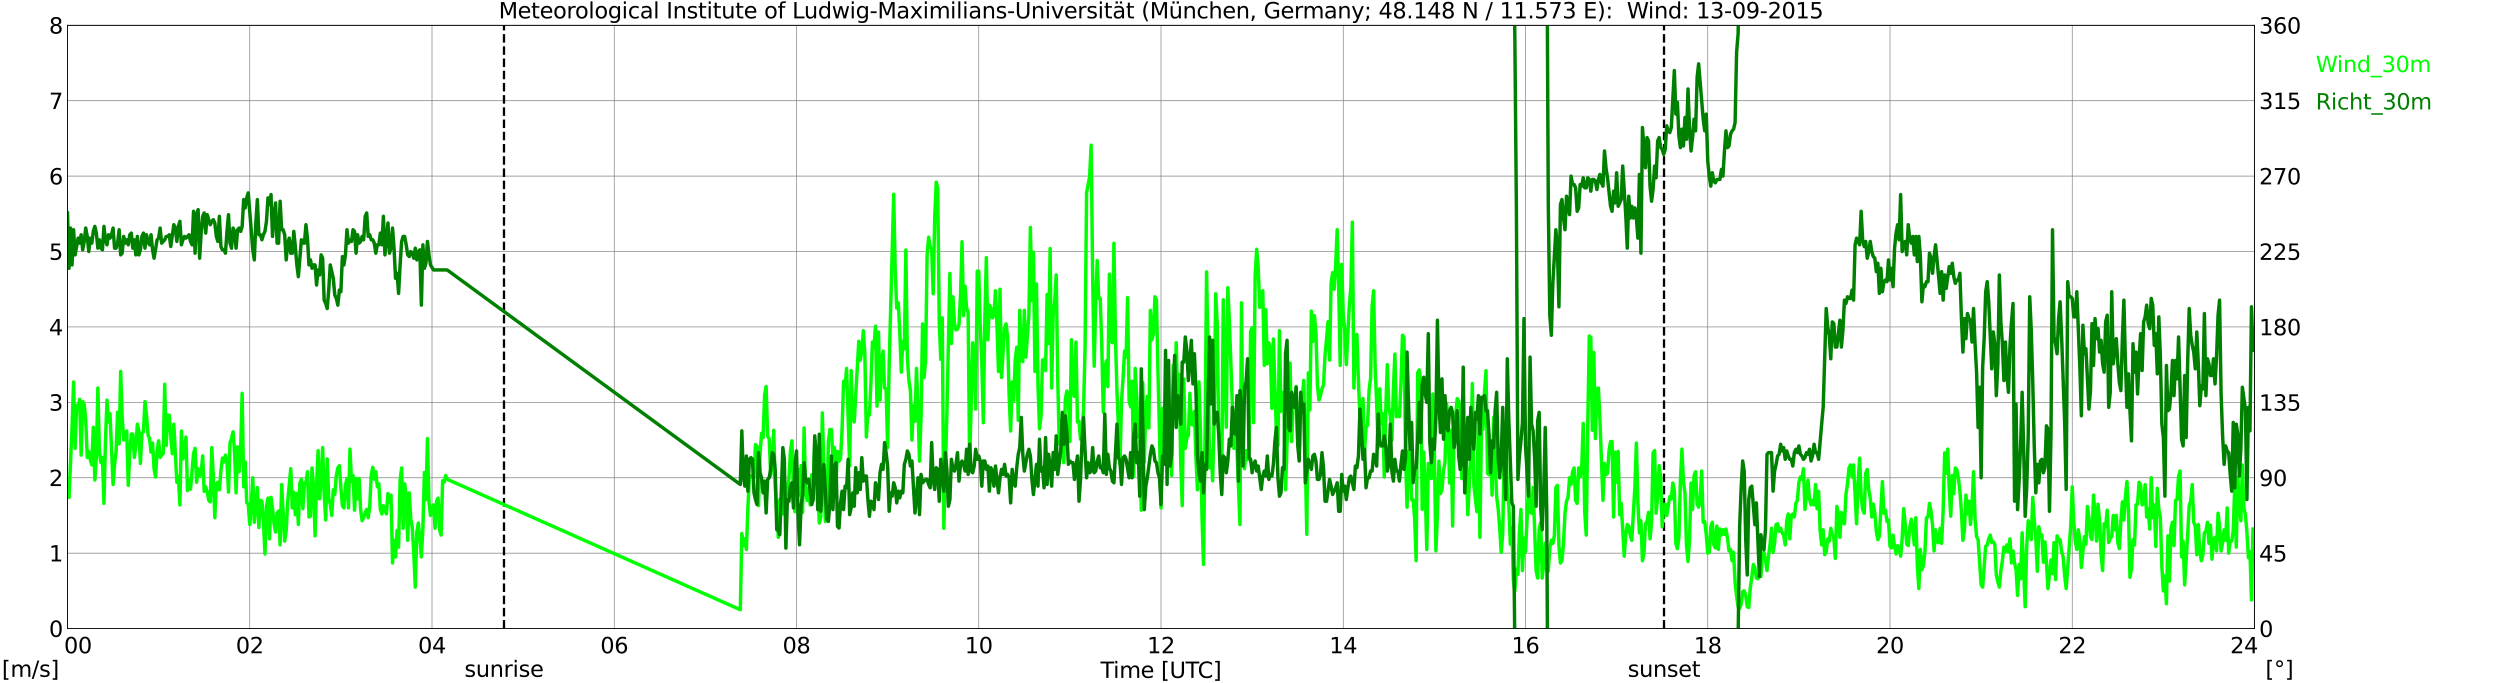 <?xml version="1.0" encoding="utf-8" standalone="no"?>
<!DOCTYPE svg PUBLIC "-//W3C//DTD SVG 1.1//EN"
  "http://www.w3.org/Graphics/SVG/1.1/DTD/svg11.dtd">
<svg xmlns:xlink="http://www.w3.org/1999/xlink" width="1085.4pt" height="296.64pt" viewBox="0 0 1085.4 296.64" xmlns="http://www.w3.org/2000/svg" version="1.1">
 <defs>
  <style type="text/css">*{stroke-linejoin: round; stroke-linecap: butt}</style>
 </defs>
 <g id="figure_1">
  <g id="patch_1">
   <path d="M 0 296.64 
L 1085.4 296.64 
L 1085.4 0 
L 0 0 
z
" style="fill: #ffffff"/>
  </g>
  <g id="axes_1">
   <g id="patch_2">
    <path d="M 29.306 272.909 
L 978.814 272.909 
L 978.814 10.976 
L 29.306 10.976 
z
" style="fill: #ffffff"/>
   </g>
   <g id="patch_3">
    <path d="M 978.814 272.909 
L 978.814 272.909 
L 978.814 10.976 
L 978.814 10.976 
z
" clip-path="url(#p20e98a2d9f)" style="fill: #d3d3d3; opacity: 0.25; stroke: #d3d3d3; stroke-linejoin: miter"/>
   </g>
   <g id="matplotlib.axis_1">
    <g id="xtick_1">
     <g id="line2d_1">
      <path d="M 29.306 272.909 
L 29.306 10.976 
" clip-path="url(#p20e98a2d9f)" style="fill: none; stroke: #808080; stroke-width: 0.3; stroke-linecap: square"/>
     </g>
     <g id="line2d_2"/>
     <g id="text_1">
      <!--    00 -->
      <g transform="translate(18.733 283.627) scale(0.095 -0.095)">
       <defs>
        <path id="DejaVuSans-20" transform="scale(0.016)"/>
        <path id="DejaVuSans-30" d="M 2034 4250 
Q 1547 4250 1301 3770 
Q 1056 3291 1056 2328 
Q 1056 1369 1301 889 
Q 1547 409 2034 409 
Q 2525 409 2770 889 
Q 3016 1369 3016 2328 
Q 3016 3291 2770 3770 
Q 2525 4250 2034 4250 
z
M 2034 4750 
Q 2819 4750 3233 4129 
Q 3647 3509 3647 2328 
Q 3647 1150 3233 529 
Q 2819 -91 2034 -91 
Q 1250 -91 836 529 
Q 422 1150 422 2328 
Q 422 3509 836 4129 
Q 1250 4750 2034 4750 
z
" transform="scale(0.016)"/>
       </defs>
       <use xlink:href="#DejaVuSans-20"/>
       <use xlink:href="#DejaVuSans-20" transform="translate(31.787 0)"/>
       <use xlink:href="#DejaVuSans-20" transform="translate(63.574 0)"/>
       <use xlink:href="#DejaVuSans-30" transform="translate(95.361 0)"/>
       <use xlink:href="#DejaVuSans-30" transform="translate(158.984 0)"/>
      </g>
     </g>
    </g>
    <g id="xtick_2">
     <g id="line2d_3">
      <path d="M 108.431 272.909 
L 108.431 10.976 
" clip-path="url(#p20e98a2d9f)" style="fill: none; stroke: #808080; stroke-width: 0.3; stroke-linecap: square"/>
     </g>
     <g id="line2d_4"/>
     <g id="text_2">
      <!-- 02 -->
      <g transform="translate(102.387 283.627) scale(0.095 -0.095)">
       <defs>
        <path id="DejaVuSans-32" d="M 1228 531 
L 3431 531 
L 3431 0 
L 469 0 
L 469 531 
Q 828 903 1448 1529 
Q 2069 2156 2228 2338 
Q 2531 2678 2651 2914 
Q 2772 3150 2772 3378 
Q 2772 3750 2511 3984 
Q 2250 4219 1831 4219 
Q 1534 4219 1204 4116 
Q 875 4013 500 3803 
L 500 4441 
Q 881 4594 1212 4672 
Q 1544 4750 1819 4750 
Q 2544 4750 2975 4387 
Q 3406 4025 3406 3419 
Q 3406 3131 3298 2873 
Q 3191 2616 2906 2266 
Q 2828 2175 2409 1742 
Q 1991 1309 1228 531 
z
" transform="scale(0.016)"/>
       </defs>
       <use xlink:href="#DejaVuSans-30"/>
       <use xlink:href="#DejaVuSans-32" transform="translate(63.623 0)"/>
      </g>
     </g>
    </g>
    <g id="xtick_3">
     <g id="line2d_5">
      <path d="M 187.557 272.909 
L 187.557 10.976 
" clip-path="url(#p20e98a2d9f)" style="fill: none; stroke: #808080; stroke-width: 0.3; stroke-linecap: square"/>
     </g>
     <g id="line2d_6"/>
     <g id="text_3">
      <!-- 04 -->
      <g transform="translate(181.513 283.627) scale(0.095 -0.095)">
       <defs>
        <path id="DejaVuSans-34" d="M 2419 4116 
L 825 1625 
L 2419 1625 
L 2419 4116 
z
M 2253 4666 
L 3047 4666 
L 3047 1625 
L 3713 1625 
L 3713 1100 
L 3047 1100 
L 3047 0 
L 2419 0 
L 2419 1100 
L 313 1100 
L 313 1709 
L 2253 4666 
z
" transform="scale(0.016)"/>
       </defs>
       <use xlink:href="#DejaVuSans-30"/>
       <use xlink:href="#DejaVuSans-34" transform="translate(63.623 0)"/>
      </g>
     </g>
    </g>
    <g id="xtick_4">
     <g id="line2d_7">
      <path d="M 266.683 272.909 
L 266.683 10.976 
" clip-path="url(#p20e98a2d9f)" style="fill: none; stroke: #808080; stroke-width: 0.3; stroke-linecap: square"/>
     </g>
     <g id="line2d_8"/>
     <g id="text_4">
      <!-- 06 -->
      <g transform="translate(260.638 283.627) scale(0.095 -0.095)">
       <defs>
        <path id="DejaVuSans-36" d="M 2113 2584 
Q 1688 2584 1439 2293 
Q 1191 2003 1191 1497 
Q 1191 994 1439 701 
Q 1688 409 2113 409 
Q 2538 409 2786 701 
Q 3034 994 3034 1497 
Q 3034 2003 2786 2293 
Q 2538 2584 2113 2584 
z
M 3366 4563 
L 3366 3988 
Q 3128 4100 2886 4159 
Q 2644 4219 2406 4219 
Q 1781 4219 1451 3797 
Q 1122 3375 1075 2522 
Q 1259 2794 1537 2939 
Q 1816 3084 2150 3084 
Q 2853 3084 3261 2657 
Q 3669 2231 3669 1497 
Q 3669 778 3244 343 
Q 2819 -91 2113 -91 
Q 1303 -91 875 529 
Q 447 1150 447 2328 
Q 447 3434 972 4092 
Q 1497 4750 2381 4750 
Q 2619 4750 2861 4703 
Q 3103 4656 3366 4563 
z
" transform="scale(0.016)"/>
       </defs>
       <use xlink:href="#DejaVuSans-30"/>
       <use xlink:href="#DejaVuSans-36" transform="translate(63.623 0)"/>
      </g>
     </g>
    </g>
    <g id="xtick_5">
     <g id="line2d_9">
      <path d="M 345.808 272.909 
L 345.808 10.976 
" clip-path="url(#p20e98a2d9f)" style="fill: none; stroke: #808080; stroke-width: 0.3; stroke-linecap: square"/>
     </g>
     <g id="line2d_10"/>
     <g id="text_5">
      <!-- 08 -->
      <g transform="translate(339.764 283.627) scale(0.095 -0.095)">
       <defs>
        <path id="DejaVuSans-38" d="M 2034 2216 
Q 1584 2216 1326 1975 
Q 1069 1734 1069 1313 
Q 1069 891 1326 650 
Q 1584 409 2034 409 
Q 2484 409 2743 651 
Q 3003 894 3003 1313 
Q 3003 1734 2745 1975 
Q 2488 2216 2034 2216 
z
M 1403 2484 
Q 997 2584 770 2862 
Q 544 3141 544 3541 
Q 544 4100 942 4425 
Q 1341 4750 2034 4750 
Q 2731 4750 3128 4425 
Q 3525 4100 3525 3541 
Q 3525 3141 3298 2862 
Q 3072 2584 2669 2484 
Q 3125 2378 3379 2068 
Q 3634 1759 3634 1313 
Q 3634 634 3220 271 
Q 2806 -91 2034 -91 
Q 1263 -91 848 271 
Q 434 634 434 1313 
Q 434 1759 690 2068 
Q 947 2378 1403 2484 
z
M 1172 3481 
Q 1172 3119 1398 2916 
Q 1625 2713 2034 2713 
Q 2441 2713 2670 2916 
Q 2900 3119 2900 3481 
Q 2900 3844 2670 4047 
Q 2441 4250 2034 4250 
Q 1625 4250 1398 4047 
Q 1172 3844 1172 3481 
z
" transform="scale(0.016)"/>
       </defs>
       <use xlink:href="#DejaVuSans-30"/>
       <use xlink:href="#DejaVuSans-38" transform="translate(63.623 0)"/>
      </g>
     </g>
    </g>
    <g id="xtick_6">
     <g id="line2d_11">
      <path d="M 424.934 272.909 
L 424.934 10.976 
" clip-path="url(#p20e98a2d9f)" style="fill: none; stroke: #808080; stroke-width: 0.3; stroke-linecap: square"/>
     </g>
     <g id="line2d_12"/>
     <g id="text_6">
      <!-- 10 -->
      <g transform="translate(418.89 283.627) scale(0.095 -0.095)">
       <defs>
        <path id="DejaVuSans-31" d="M 794 531 
L 1825 531 
L 1825 4091 
L 703 3866 
L 703 4441 
L 1819 4666 
L 2450 4666 
L 2450 531 
L 3481 531 
L 3481 0 
L 794 0 
L 794 531 
z
" transform="scale(0.016)"/>
       </defs>
       <use xlink:href="#DejaVuSans-31"/>
       <use xlink:href="#DejaVuSans-30" transform="translate(63.623 0)"/>
      </g>
     </g>
    </g>
    <g id="xtick_7">
     <g id="line2d_13">
      <path d="M 504.06 272.909 
L 504.06 10.976 
" clip-path="url(#p20e98a2d9f)" style="fill: none; stroke: #808080; stroke-width: 0.3; stroke-linecap: square"/>
     </g>
     <g id="line2d_14"/>
     <g id="text_7">
      <!-- 12 -->
      <g transform="translate(498.015 283.627) scale(0.095 -0.095)">
       <use xlink:href="#DejaVuSans-31"/>
       <use xlink:href="#DejaVuSans-32" transform="translate(63.623 0)"/>
      </g>
     </g>
    </g>
    <g id="xtick_8">
     <g id="line2d_15">
      <path d="M 583.185 272.909 
L 583.185 10.976 
" clip-path="url(#p20e98a2d9f)" style="fill: none; stroke: #808080; stroke-width: 0.3; stroke-linecap: square"/>
     </g>
     <g id="line2d_16"/>
     <g id="text_8">
      <!-- 14 -->
      <g transform="translate(577.141 283.627) scale(0.095 -0.095)">
       <use xlink:href="#DejaVuSans-31"/>
       <use xlink:href="#DejaVuSans-34" transform="translate(63.623 0)"/>
      </g>
     </g>
    </g>
    <g id="xtick_9">
     <g id="line2d_17">
      <path d="M 662.311 272.909 
L 662.311 10.976 
" clip-path="url(#p20e98a2d9f)" style="fill: none; stroke: #808080; stroke-width: 0.3; stroke-linecap: square"/>
     </g>
     <g id="line2d_18"/>
     <g id="text_9">
      <!-- 16 -->
      <g transform="translate(656.267 283.627) scale(0.095 -0.095)">
       <use xlink:href="#DejaVuSans-31"/>
       <use xlink:href="#DejaVuSans-36" transform="translate(63.623 0)"/>
      </g>
     </g>
    </g>
    <g id="xtick_10">
     <g id="line2d_19">
      <path d="M 741.437 272.909 
L 741.437 10.976 
" clip-path="url(#p20e98a2d9f)" style="fill: none; stroke: #808080; stroke-width: 0.3; stroke-linecap: square"/>
     </g>
     <g id="line2d_20"/>
     <g id="text_10">
      <!-- 18 -->
      <g transform="translate(735.392 283.627) scale(0.095 -0.095)">
       <use xlink:href="#DejaVuSans-31"/>
       <use xlink:href="#DejaVuSans-38" transform="translate(63.623 0)"/>
      </g>
     </g>
    </g>
    <g id="xtick_11">
     <g id="line2d_21">
      <path d="M 820.562 272.909 
L 820.562 10.976 
" clip-path="url(#p20e98a2d9f)" style="fill: none; stroke: #808080; stroke-width: 0.3; stroke-linecap: square"/>
     </g>
     <g id="line2d_22"/>
     <g id="text_11">
      <!-- 20 -->
      <g transform="translate(814.518 283.627) scale(0.095 -0.095)">
       <use xlink:href="#DejaVuSans-32"/>
       <use xlink:href="#DejaVuSans-30" transform="translate(63.623 0)"/>
      </g>
     </g>
    </g>
    <g id="xtick_12">
     <g id="line2d_23">
      <path d="M 899.688 272.909 
L 899.688 10.976 
" clip-path="url(#p20e98a2d9f)" style="fill: none; stroke: #808080; stroke-width: 0.3; stroke-linecap: square"/>
     </g>
     <g id="line2d_24"/>
     <g id="text_12">
      <!-- 22 -->
      <g transform="translate(893.644 283.627) scale(0.095 -0.095)">
       <use xlink:href="#DejaVuSans-32"/>
       <use xlink:href="#DejaVuSans-32" transform="translate(63.623 0)"/>
      </g>
     </g>
    </g>
    <g id="xtick_13">
     <g id="line2d_25">
      <path d="M 978.814 272.909 
L 978.814 10.976 
" clip-path="url(#p20e98a2d9f)" style="fill: none; stroke: #808080; stroke-width: 0.3; stroke-linecap: square"/>
     </g>
     <g id="line2d_26"/>
     <g id="text_13">
      <!-- 24    -->
      <g transform="translate(968.241 283.627) scale(0.095 -0.095)">
       <use xlink:href="#DejaVuSans-32"/>
       <use xlink:href="#DejaVuSans-34" transform="translate(63.623 0)"/>
       <use xlink:href="#DejaVuSans-20" transform="translate(127.246 0)"/>
       <use xlink:href="#DejaVuSans-20" transform="translate(159.033 0)"/>
       <use xlink:href="#DejaVuSans-20" transform="translate(190.82 0)"/>
      </g>
     </g>
    </g>
    <g id="text_14">
     <!-- Time [UTC] -->
     <g transform="translate(477.806 294.322) scale(0.095 -0.095)">
      <defs>
       <path id="DejaVuSans-54" d="M -19 4666 
L 3928 4666 
L 3928 4134 
L 2272 4134 
L 2272 0 
L 1638 0 
L 1638 4134 
L -19 4134 
L -19 4666 
z
" transform="scale(0.016)"/>
       <path id="DejaVuSans-69" d="M 603 3500 
L 1178 3500 
L 1178 0 
L 603 0 
L 603 3500 
z
M 603 4863 
L 1178 4863 
L 1178 4134 
L 603 4134 
L 603 4863 
z
" transform="scale(0.016)"/>
       <path id="DejaVuSans-6d" d="M 3328 2828 
Q 3544 3216 3844 3400 
Q 4144 3584 4550 3584 
Q 5097 3584 5394 3201 
Q 5691 2819 5691 2113 
L 5691 0 
L 5113 0 
L 5113 2094 
Q 5113 2597 4934 2840 
Q 4756 3084 4391 3084 
Q 3944 3084 3684 2787 
Q 3425 2491 3425 1978 
L 3425 0 
L 2847 0 
L 2847 2094 
Q 2847 2600 2669 2842 
Q 2491 3084 2119 3084 
Q 1678 3084 1418 2786 
Q 1159 2488 1159 1978 
L 1159 0 
L 581 0 
L 581 3500 
L 1159 3500 
L 1159 2956 
Q 1356 3278 1631 3431 
Q 1906 3584 2284 3584 
Q 2666 3584 2933 3390 
Q 3200 3197 3328 2828 
z
" transform="scale(0.016)"/>
       <path id="DejaVuSans-65" d="M 3597 1894 
L 3597 1613 
L 953 1613 
Q 991 1019 1311 708 
Q 1631 397 2203 397 
Q 2534 397 2845 478 
Q 3156 559 3463 722 
L 3463 178 
Q 3153 47 2828 -22 
Q 2503 -91 2169 -91 
Q 1331 -91 842 396 
Q 353 884 353 1716 
Q 353 2575 817 3079 
Q 1281 3584 2069 3584 
Q 2775 3584 3186 3129 
Q 3597 2675 3597 1894 
z
M 3022 2063 
Q 3016 2534 2758 2815 
Q 2500 3097 2075 3097 
Q 1594 3097 1305 2825 
Q 1016 2553 972 2059 
L 3022 2063 
z
" transform="scale(0.016)"/>
       <path id="DejaVuSans-5b" d="M 550 4863 
L 1875 4863 
L 1875 4416 
L 1125 4416 
L 1125 -397 
L 1875 -397 
L 1875 -844 
L 550 -844 
L 550 4863 
z
" transform="scale(0.016)"/>
       <path id="DejaVuSans-55" d="M 556 4666 
L 1191 4666 
L 1191 1831 
Q 1191 1081 1462 751 
Q 1734 422 2344 422 
Q 2950 422 3222 751 
Q 3494 1081 3494 1831 
L 3494 4666 
L 4128 4666 
L 4128 1753 
Q 4128 841 3676 375 
Q 3225 -91 2344 -91 
Q 1459 -91 1007 375 
Q 556 841 556 1753 
L 556 4666 
z
" transform="scale(0.016)"/>
       <path id="DejaVuSans-43" d="M 4122 4306 
L 4122 3641 
Q 3803 3938 3442 4084 
Q 3081 4231 2675 4231 
Q 1875 4231 1450 3742 
Q 1025 3253 1025 2328 
Q 1025 1406 1450 917 
Q 1875 428 2675 428 
Q 3081 428 3442 575 
Q 3803 722 4122 1019 
L 4122 359 
Q 3791 134 3420 21 
Q 3050 -91 2638 -91 
Q 1578 -91 968 557 
Q 359 1206 359 2328 
Q 359 3453 968 4101 
Q 1578 4750 2638 4750 
Q 3056 4750 3426 4639 
Q 3797 4528 4122 4306 
z
" transform="scale(0.016)"/>
       <path id="DejaVuSans-5d" d="M 1947 4863 
L 1947 -844 
L 622 -844 
L 622 -397 
L 1369 -397 
L 1369 4416 
L 622 4416 
L 622 4863 
L 1947 4863 
z
" transform="scale(0.016)"/>
      </defs>
      <use xlink:href="#DejaVuSans-54"/>
      <use xlink:href="#DejaVuSans-69" transform="translate(57.959 0)"/>
      <use xlink:href="#DejaVuSans-6d" transform="translate(85.742 0)"/>
      <use xlink:href="#DejaVuSans-65" transform="translate(183.154 0)"/>
      <use xlink:href="#DejaVuSans-20" transform="translate(244.678 0)"/>
      <use xlink:href="#DejaVuSans-5b" transform="translate(276.465 0)"/>
      <use xlink:href="#DejaVuSans-55" transform="translate(315.479 0)"/>
      <use xlink:href="#DejaVuSans-54" transform="translate(388.672 0)"/>
      <use xlink:href="#DejaVuSans-43" transform="translate(443.881 0)"/>
      <use xlink:href="#DejaVuSans-5d" transform="translate(513.705 0)"/>
     </g>
    </g>
   </g>
   <g id="matplotlib.axis_2">
    <g id="ytick_1">
     <g id="line2d_27">
      <path d="M 29.306 272.909 
L 978.814 272.909 
" clip-path="url(#p20e98a2d9f)" style="fill: none; stroke: #808080; stroke-width: 0.3; stroke-linecap: square"/>
     </g>
     <g id="line2d_28"/>
     <g id="text_15">
      <!-- 0 -->
      <g transform="translate(21.261 276.518) scale(0.095 -0.095)">
       <use xlink:href="#DejaVuSans-30"/>
      </g>
     </g>
    </g>
    <g id="ytick_2">
     <g id="line2d_29">
      <path d="M 29.306 240.167 
L 978.814 240.167 
" clip-path="url(#p20e98a2d9f)" style="fill: none; stroke: #808080; stroke-width: 0.3; stroke-linecap: square"/>
     </g>
     <g id="line2d_30"/>
     <g id="text_16">
      <!-- 1 -->
      <g transform="translate(21.261 243.776) scale(0.095 -0.095)">
       <use xlink:href="#DejaVuSans-31"/>
      </g>
     </g>
    </g>
    <g id="ytick_3">
     <g id="line2d_31">
      <path d="M 29.306 207.426 
L 978.814 207.426 
" clip-path="url(#p20e98a2d9f)" style="fill: none; stroke: #808080; stroke-width: 0.3; stroke-linecap: square"/>
     </g>
     <g id="line2d_32"/>
     <g id="text_17">
      <!-- 2 -->
      <g transform="translate(21.261 211.035) scale(0.095 -0.095)">
       <use xlink:href="#DejaVuSans-32"/>
      </g>
     </g>
    </g>
    <g id="ytick_4">
     <g id="line2d_33">
      <path d="M 29.306 174.684 
L 978.814 174.684 
" clip-path="url(#p20e98a2d9f)" style="fill: none; stroke: #808080; stroke-width: 0.3; stroke-linecap: square"/>
     </g>
     <g id="line2d_34"/>
     <g id="text_18">
      <!-- 3 -->
      <g transform="translate(21.261 178.293) scale(0.095 -0.095)">
       <defs>
        <path id="DejaVuSans-33" d="M 2597 2516 
Q 3050 2419 3304 2112 
Q 3559 1806 3559 1356 
Q 3559 666 3084 287 
Q 2609 -91 1734 -91 
Q 1441 -91 1130 -33 
Q 819 25 488 141 
L 488 750 
Q 750 597 1062 519 
Q 1375 441 1716 441 
Q 2309 441 2620 675 
Q 2931 909 2931 1356 
Q 2931 1769 2642 2001 
Q 2353 2234 1838 2234 
L 1294 2234 
L 1294 2753 
L 1863 2753 
Q 2328 2753 2575 2939 
Q 2822 3125 2822 3475 
Q 2822 3834 2567 4026 
Q 2313 4219 1838 4219 
Q 1578 4219 1281 4162 
Q 984 4106 628 3988 
L 628 4550 
Q 988 4650 1302 4700 
Q 1616 4750 1894 4750 
Q 2613 4750 3031 4423 
Q 3450 4097 3450 3541 
Q 3450 3153 3228 2886 
Q 3006 2619 2597 2516 
z
" transform="scale(0.016)"/>
       </defs>
       <use xlink:href="#DejaVuSans-33"/>
      </g>
     </g>
    </g>
    <g id="ytick_5">
     <g id="line2d_35">
      <path d="M 29.306 141.942 
L 978.814 141.942 
" clip-path="url(#p20e98a2d9f)" style="fill: none; stroke: #808080; stroke-width: 0.3; stroke-linecap: square"/>
     </g>
     <g id="line2d_36"/>
     <g id="text_19">
      <!-- 4 -->
      <g transform="translate(21.261 145.551) scale(0.095 -0.095)">
       <use xlink:href="#DejaVuSans-34"/>
      </g>
     </g>
    </g>
    <g id="ytick_6">
     <g id="line2d_37">
      <path d="M 29.306 109.201 
L 978.814 109.201 
" clip-path="url(#p20e98a2d9f)" style="fill: none; stroke: #808080; stroke-width: 0.3; stroke-linecap: square"/>
     </g>
     <g id="line2d_38"/>
     <g id="text_20">
      <!-- 5 -->
      <g transform="translate(21.261 112.81) scale(0.095 -0.095)">
       <defs>
        <path id="DejaVuSans-35" d="M 691 4666 
L 3169 4666 
L 3169 4134 
L 1269 4134 
L 1269 2991 
Q 1406 3038 1543 3061 
Q 1681 3084 1819 3084 
Q 2600 3084 3056 2656 
Q 3513 2228 3513 1497 
Q 3513 744 3044 326 
Q 2575 -91 1722 -91 
Q 1428 -91 1123 -41 
Q 819 9 494 109 
L 494 744 
Q 775 591 1075 516 
Q 1375 441 1709 441 
Q 2250 441 2565 725 
Q 2881 1009 2881 1497 
Q 2881 1984 2565 2268 
Q 2250 2553 1709 2553 
Q 1456 2553 1204 2497 
Q 953 2441 691 2322 
L 691 4666 
z
" transform="scale(0.016)"/>
       </defs>
       <use xlink:href="#DejaVuSans-35"/>
      </g>
     </g>
    </g>
    <g id="ytick_7">
     <g id="line2d_39">
      <path d="M 29.306 76.459 
L 978.814 76.459 
" clip-path="url(#p20e98a2d9f)" style="fill: none; stroke: #808080; stroke-width: 0.3; stroke-linecap: square"/>
     </g>
     <g id="line2d_40"/>
     <g id="text_21">
      <!-- 6 -->
      <g transform="translate(21.261 80.068) scale(0.095 -0.095)">
       <use xlink:href="#DejaVuSans-36"/>
      </g>
     </g>
    </g>
    <g id="ytick_8">
     <g id="line2d_41">
      <path d="M 29.306 43.717 
L 978.814 43.717 
" clip-path="url(#p20e98a2d9f)" style="fill: none; stroke: #808080; stroke-width: 0.3; stroke-linecap: square"/>
     </g>
     <g id="line2d_42"/>
     <g id="text_22">
      <!-- 7 -->
      <g transform="translate(21.261 47.327) scale(0.095 -0.095)">
       <defs>
        <path id="DejaVuSans-37" d="M 525 4666 
L 3525 4666 
L 3525 4397 
L 1831 0 
L 1172 0 
L 2766 4134 
L 525 4134 
L 525 4666 
z
" transform="scale(0.016)"/>
       </defs>
       <use xlink:href="#DejaVuSans-37"/>
      </g>
     </g>
    </g>
    <g id="ytick_9">
     <g id="line2d_43">
      <path d="M 29.306 10.976 
L 978.814 10.976 
" clip-path="url(#p20e98a2d9f)" style="fill: none; stroke: #808080; stroke-width: 0.3; stroke-linecap: square"/>
     </g>
     <g id="line2d_44"/>
     <g id="text_23">
      <!-- 8 -->
      <g transform="translate(21.261 14.585) scale(0.095 -0.095)">
       <use xlink:href="#DejaVuSans-38"/>
      </g>
     </g>
    </g>
   </g>
   <g id="line2d_45">
    <path d="M 218.812 272.909 
L 218.812 10.976 
" clip-path="url(#p20e98a2d9f)" style="fill: none; stroke-dasharray: 3.7,1.6; stroke-dashoffset: 0; stroke: #000000"/>
   </g>
   <g id="line2d_46">
    <path d="M 722.447 272.909 
L 722.447 10.976 
" clip-path="url(#p20e98a2d9f)" style="fill: none; stroke-dasharray: 3.7,1.6; stroke-dashoffset: 0; stroke: #000000"/>
   </g>
   <g id="line2d_47">
    <path d="M 29.306 210.045 
L 29.965 215.938 
L 31.284 185.489 
L 31.943 165.844 
L 32.603 194.656 
L 33.262 175.994 
L 33.921 176.976 
L 34.581 173.374 
L 35.24 197.603 
L 35.9 174.356 
L 36.559 175.666 
L 37.218 182.214 
L 37.878 198.585 
L 38.537 195.966 
L 39.197 199.568 
L 39.856 201.859 
L 40.515 185.489 
L 41.175 208.408 
L 41.834 198.585 
L 42.493 168.463 
L 43.153 195.966 
L 43.812 200.877 
L 44.472 198.585 
L 45.131 218.558 
L 45.79 191.382 
L 46.45 173.702 
L 47.109 183.197 
L 47.768 179.595 
L 49.087 210.372 
L 49.747 201.532 
L 50.406 195.966 
L 51.065 178.94 
L 51.725 192.692 
L 52.384 161.26 
L 53.043 180.905 
L 53.703 191.055 
L 54.362 189.745 
L 55.022 187.126 
L 55.681 210.7 
L 56.34 196.621 
L 57 188.435 
L 57.659 188.435 
L 58.319 198.585 
L 58.978 193.674 
L 59.637 184.179 
L 60.297 187.126 
L 60.956 201.205 
L 61.615 188.108 
L 62.275 187.453 
L 62.934 174.356 
L 63.594 179.923 
L 64.253 188.763 
L 64.912 190.4 
L 65.572 196.293 
L 66.231 192.364 
L 66.89 203.497 
L 67.55 207.098 
L 68.209 195.639 
L 68.869 191.382 
L 69.528 198.585 
L 70.187 197.603 
L 70.847 196.948 
L 71.506 166.826 
L 72.166 193.347 
L 72.825 180.25 
L 73.484 180.25 
L 74.144 189.418 
L 74.803 196.948 
L 75.462 184.179 
L 76.781 209.39 
L 77.441 206.771 
L 78.1 219.213 
L 78.759 187.126 
L 79.419 199.24 
L 80.078 196.948 
L 80.737 189.745 
L 81.397 212.992 
L 82.056 208.408 
L 82.716 212.337 
L 84.034 196.948 
L 84.694 194.656 
L 85.353 209.39 
L 86.013 203.497 
L 86.672 206.771 
L 87.331 205.461 
L 87.991 197.93 
L 88.65 213.319 
L 89.309 211.355 
L 89.969 213.646 
L 90.628 217.248 
L 91.288 217.903 
L 91.947 194.329 
L 92.606 206.771 
L 93.266 224.779 
L 93.925 210.045 
L 94.584 209.39 
L 95.244 212.664 
L 95.903 204.479 
L 96.563 198.913 
L 97.222 200.55 
L 97.881 197.603 
L 98.541 200.222 
L 99.2 213.646 
L 99.86 192.364 
L 100.519 190.4 
L 101.178 187.453 
L 101.838 196.293 
L 102.497 213.974 
L 103.156 194.001 
L 103.816 204.806 
L 104.475 194.656 
L 105.135 170.755 
L 105.794 211.355 
L 106.453 200.55 
L 107.113 218.23 
L 107.772 218.885 
L 108.431 227.725 
L 109.091 218.885 
L 109.75 207.426 
L 110.41 226.743 
L 111.728 211.682 
L 112.388 229.035 
L 113.047 217.248 
L 113.707 217.575 
L 114.366 226.088 
L 115.025 240.495 
L 115.685 219.867 
L 116.344 216.266 
L 117.003 233.946 
L 117.663 215.938 
L 118.322 220.85 
L 118.982 227.398 
L 119.641 231 
L 120.3 222.814 
L 120.96 221.832 
L 121.619 236.566 
L 122.278 210.372 
L 123.597 234.928 
L 124.257 230.345 
L 124.916 217.575 
L 126.235 203.497 
L 126.894 220.522 
L 127.553 213.646 
L 128.213 223.469 
L 128.872 214.301 
L 129.532 227.725 
L 130.191 209.717 
L 130.85 208.08 
L 131.51 220.85 
L 132.169 209.717 
L 132.829 209.717 
L 133.488 204.806 
L 134.147 224.451 
L 134.807 224.124 
L 135.466 203.169 
L 136.125 211.027 
L 136.785 232.637 
L 137.444 210.7 
L 138.104 195.639 
L 138.763 216.593 
L 139.422 208.735 
L 140.082 194.329 
L 140.741 214.301 
L 141.4 225.761 
L 142.06 199.24 
L 142.719 216.266 
L 143.379 218.885 
L 144.038 223.796 
L 144.697 212.664 
L 145.357 214.629 
L 146.016 206.443 
L 146.676 203.169 
L 147.335 202.187 
L 147.994 211.682 
L 148.654 219.54 
L 149.313 220.522 
L 149.972 210.7 
L 150.632 207.753 
L 151.291 220.522 
L 151.951 194.984 
L 152.61 209.063 
L 153.269 206.443 
L 153.929 221.504 
L 154.588 207.753 
L 155.247 216.593 
L 155.907 207.753 
L 156.566 221.177 
L 157.226 226.088 
L 157.885 224.779 
L 158.544 222.487 
L 159.204 221.177 
L 159.863 224.779 
L 160.523 219.867 
L 161.182 206.116 
L 161.841 202.842 
L 162.501 208.08 
L 163.16 204.806 
L 163.819 211.355 
L 164.479 210.045 
L 165.138 221.177 
L 165.798 223.142 
L 166.457 219.54 
L 167.776 223.142 
L 168.435 214.301 
L 169.094 217.903 
L 169.754 214.956 
L 170.413 244.424 
L 171.073 234.601 
L 171.732 241.804 
L 172.391 230.345 
L 173.051 237.548 
L 173.71 208.408 
L 174.37 203.169 
L 175.029 229.362 
L 175.688 210.045 
L 176.348 215.284 
L 177.007 234.601 
L 177.666 213.974 
L 178.326 225.106 
L 178.985 229.035 
L 179.645 240.167 
L 180.304 254.901 
L 180.963 231 
L 181.623 227.071 
L 182.282 233.619 
L 182.941 241.804 
L 183.601 229.362 
L 184.26 205.134 
L 184.92 216.921 
L 185.579 190.4 
L 186.238 217.903 
L 186.898 223.796 
L 188.217 219.213 
L 188.876 229.362 
L 189.535 217.575 
L 190.195 216.266 
L 190.854 230.017 
L 191.513 232.309 
L 192.173 208.735 
L 192.832 209.39 
L 193.492 206.443 
L 194.151 208.08 
L 321.411 264.723 
L 322.071 231.654 
L 322.73 236.893 
L 323.39 233.946 
L 324.049 238.53 
L 324.708 220.522 
L 325.368 206.443 
L 326.027 207.098 
L 326.686 206.443 
L 327.346 207.426 
L 328.005 193.019 
L 328.665 193.674 
L 329.324 219.54 
L 329.983 196.948 
L 330.643 188.108 
L 331.302 190.072 
L 331.961 171.41 
L 332.621 167.808 
L 333.28 189.418 
L 333.94 190.4 
L 334.599 206.443 
L 335.258 202.187 
L 335.918 186.798 
L 336.577 211.355 
L 337.896 233.291 
L 338.555 216.921 
L 339.215 217.903 
L 339.874 223.142 
L 340.533 208.08 
L 341.193 215.611 
L 341.852 213.319 
L 342.512 207.753 
L 343.171 195.966 
L 343.83 191.382 
L 344.49 213.974 
L 345.149 222.159 
L 345.808 208.408 
L 346.468 203.824 
L 347.127 214.956 
L 347.787 202.187 
L 348.446 222.487 
L 349.105 185.816 
L 349.765 213.319 
L 350.424 217.248 
L 351.083 212.009 
L 351.743 219.213 
L 352.402 206.116 
L 353.062 213.319 
L 353.721 191.382 
L 354.38 197.276 
L 355.04 210.372 
L 355.699 227.071 
L 356.359 224.451 
L 357.018 179.268 
L 358.337 226.416 
L 358.996 222.814 
L 359.655 191.71 
L 360.315 186.471 
L 360.974 186.471 
L 361.634 199.24 
L 362.293 194.329 
L 362.952 209.063 
L 363.612 195.966 
L 364.271 200.222 
L 364.93 198.913 
L 365.59 186.471 
L 366.249 165.516 
L 366.909 167.808 
L 367.568 159.95 
L 368.887 202.187 
L 369.546 160.932 
L 370.206 180.905 
L 370.865 183.197 
L 372.843 148.163 
L 373.502 156.349 
L 374.162 152.42 
L 374.821 143.579 
L 375.481 153.729 
L 376.14 189.745 
L 376.799 179.595 
L 377.459 180.25 
L 378.118 166.171 
L 378.777 148.491 
L 379.437 151.11 
L 380.096 141.615 
L 380.756 176.321 
L 381.415 144.234 
L 382.074 173.702 
L 382.734 156.676 
L 383.393 152.42 
L 384.053 168.463 
L 384.712 168.79 
L 385.371 194.329 
L 386.031 158.64 
L 388.009 84.317 
L 388.668 117.386 
L 389.328 133.757 
L 389.987 131.465 
L 390.646 143.907 
L 391.306 161.587 
L 391.965 148.163 
L 392.624 151.437 
L 393.284 108.546 
L 393.943 155.366 
L 394.603 165.189 
L 395.262 169.445 
L 395.921 191.055 
L 396.581 175.994 
L 397.24 182.869 
L 397.899 159.95 
L 398.559 176.976 
L 399.218 200.222 
L 399.878 181.232 
L 400.537 140.633 
L 401.196 163.879 
L 401.856 156.349 
L 402.515 110.838 
L 403.175 102.98 
L 403.834 107.236 
L 404.493 107.891 
L 405.153 127.536 
L 405.812 94.467 
L 406.471 79.078 
L 407.131 81.698 
L 407.79 139.978 
L 408.45 156.021 
L 409.109 138.013 
L 409.768 229.362 
L 411.087 179.923 
L 412.406 118.696 
L 413.065 149.145 
L 413.725 128.846 
L 414.384 140.305 
L 415.043 143.252 
L 415.703 142.924 
L 416.362 140.96 
L 417.022 127.863 
L 417.681 104.944 
L 418.34 137.031 
L 419 124.262 
L 419.659 133.757 
L 420.318 135.721 
L 420.978 201.532 
L 422.297 148.818 
L 422.956 156.021 
L 423.615 177.631 
L 424.275 117.713 
L 424.934 117.713 
L 425.593 141.942 
L 426.253 156.676 
L 426.912 183.524 
L 427.572 138.341 
L 428.231 111.82 
L 428.89 147.508 
L 429.55 132.447 
L 430.209 133.757 
L 430.869 138.013 
L 431.528 137.031 
L 432.187 126.226 
L 432.847 141.615 
L 433.506 161.26 
L 434.165 125.571 
L 434.825 163.879 
L 436.144 142.27 
L 436.803 140.633 
L 437.462 146.526 
L 438.122 171.737 
L 438.781 187.126 
L 439.44 165.844 
L 440.1 174.029 
L 440.759 156.349 
L 441.419 150.782 
L 442.078 182.542 
L 442.737 134.739 
L 443.397 156.021 
L 444.056 157.003 
L 444.716 134.739 
L 445.375 155.039 
L 446.694 137.031 
L 447.353 98.723 
L 448.012 130.483 
L 448.672 109.528 
L 449.331 161.26 
L 449.991 123.28 
L 450.65 167.153 
L 451.309 186.143 
L 451.969 180.577 
L 452.628 156.349 
L 453.287 156.021 
L 453.947 160.932 
L 454.606 127.863 
L 455.266 149.145 
L 455.925 107.891 
L 456.584 168.463 
L 457.244 136.376 
L 457.903 131.137 
L 458.563 119.351 
L 459.222 164.207 
L 459.881 192.692 
L 460.541 182.542 
L 461.2 194.329 
L 461.859 200.877 
L 462.519 173.374 
L 463.178 169.773 
L 463.838 171.737 
L 464.497 191.71 
L 465.156 147.508 
L 465.816 169.773 
L 466.475 172.065 
L 467.134 148.491 
L 467.794 183.197 
L 468.453 182.869 
L 469.113 190.727 
L 469.772 189.09 
L 470.431 177.958 
L 471.091 150.782 
L 471.75 83.662 
L 473.069 76.786 
L 473.728 63.035 
L 474.388 120.005 
L 475.047 158.968 
L 475.706 131.465 
L 476.366 113.13 
L 477.025 129.5 
L 477.685 129.5 
L 478.344 150.128 
L 479.003 178.94 
L 479.663 159.95 
L 480.322 156.676 
L 480.981 167.808 
L 481.641 119.023 
L 482.3 147.508 
L 482.96 148.818 
L 483.619 105.599 
L 484.278 146.199 
L 484.938 169.773 
L 486.256 201.532 
L 486.916 174.029 
L 487.575 164.534 
L 488.235 152.42 
L 488.894 155.039 
L 489.553 129.173 
L 490.213 174.029 
L 490.872 176.648 
L 491.532 165.516 
L 492.191 206.771 
L 492.85 159.95 
L 493.51 172.065 
L 494.169 189.745 
L 494.828 181.56 
L 495.488 221.504 
L 496.147 166.171 
L 496.807 200.55 
L 497.466 177.303 
L 498.125 172.065 
L 498.785 185.816 
L 499.444 134.739 
L 500.103 147.508 
L 500.763 144.889 
L 501.422 128.846 
L 502.082 130.155 
L 502.741 161.587 
L 503.4 187.453 
L 504.06 220.522 
L 504.719 177.303 
L 505.379 197.276 
L 506.038 170.1 
L 506.697 192.692 
L 507.357 182.869 
L 508.675 206.443 
L 509.335 158.64 
L 509.994 180.25 
L 510.654 148.818 
L 511.313 174.356 
L 511.972 162.569 
L 512.632 201.532 
L 513.291 219.54 
L 513.95 164.534 
L 514.61 194.656 
L 515.269 190.072 
L 515.929 189.09 
L 516.588 170.755 
L 517.247 184.179 
L 517.907 184.506 
L 518.566 178.613 
L 519.226 198.913 
L 519.885 212.664 
L 520.544 165.844 
L 521.204 187.781 
L 521.863 224.451 
L 522.522 245.078 
L 523.182 188.435 
L 523.841 118.041 
L 524.501 153.729 
L 525.16 203.169 
L 525.819 195.639 
L 526.479 208.735 
L 527.138 180.905 
L 527.797 127.536 
L 528.457 140.305 
L 529.116 188.435 
L 529.776 191.71 
L 530.435 208.735 
L 531.094 130.155 
L 532.413 185.489 
L 533.073 124.917 
L 533.732 139.323 
L 535.71 194.656 
L 536.369 178.285 
L 538.348 227.725 
L 539.007 131.465 
L 539.666 195.639 
L 540.326 203.497 
L 540.985 195.639 
L 541.644 199.568 
L 542.304 195.311 
L 542.963 143.907 
L 543.623 142.27 
L 544.282 183.524 
L 544.941 119.351 
L 545.601 108.218 
L 546.26 116.076 
L 546.919 133.429 
L 548.238 126.226 
L 548.898 158.64 
L 549.557 134.412 
L 550.216 157.986 
L 550.876 148.818 
L 551.535 151.765 
L 552.195 177.303 
L 552.854 147.181 
L 554.173 188.435 
L 554.832 193.347 
L 555.491 143.579 
L 556.151 178.613 
L 556.81 170.427 
L 557.47 176.976 
L 558.129 212.664 
L 558.788 192.364 
L 559.448 179.595 
L 560.107 157.658 
L 560.766 191.71 
L 561.426 176.648 
L 562.085 174.684 
L 562.745 167.808 
L 563.404 190.727 
L 564.063 198.913 
L 564.723 173.047 
L 565.382 173.374 
L 566.042 165.189 
L 567.36 231.982 
L 568.02 161.915 
L 568.679 177.958 
L 569.338 135.066 
L 569.998 148.163 
L 570.657 137.031 
L 571.317 144.234 
L 571.976 167.153 
L 572.635 173.702 
L 573.295 171.737 
L 573.954 168.79 
L 574.613 167.153 
L 575.273 154.384 
L 576.592 139.65 
L 577.251 156.349 
L 577.91 122.952 
L 578.57 118.368 
L 579.229 125.571 
L 579.889 115.094 
L 580.548 99.706 
L 581.207 125.244 
L 581.867 158.64 
L 582.526 114.767 
L 583.185 137.031 
L 583.845 143.252 
L 584.504 158.313 
L 585.823 132.447 
L 586.482 124.917 
L 587.142 96.431 
L 587.801 168.463 
L 588.46 149.8 
L 589.12 145.216 
L 589.779 165.516 
L 590.439 181.232 
L 591.098 181.232 
L 591.757 173.047 
L 592.417 196.293 
L 593.076 185.489 
L 593.736 184.506 
L 594.395 169.445 
L 595.054 164.207 
L 595.714 132.775 
L 596.373 126.226 
L 597.032 159.623 
L 597.692 175.011 
L 598.351 194.329 
L 599.011 168.79 
L 599.67 183.852 
L 600.329 179.595 
L 600.989 207.098 
L 601.648 178.285 
L 602.307 158.313 
L 602.967 176.976 
L 603.626 180.577 
L 604.286 191.055 
L 604.945 169.118 
L 605.604 153.729 
L 606.264 180.905 
L 606.923 180.25 
L 607.582 180.905 
L 608.242 166.171 
L 608.901 145.544 
L 609.561 146.526 
L 610.22 197.276 
L 610.879 220.195 
L 611.539 195.966 
L 612.198 197.603 
L 612.858 216.921 
L 613.517 216.921 
L 614.176 225.106 
L 614.836 243.441 
L 615.495 161.915 
L 616.154 160.605 
L 616.814 165.189 
L 617.473 221.177 
L 618.133 196.293 
L 618.792 212.992 
L 619.451 238.53 
L 620.111 201.205 
L 620.77 207.098 
L 621.429 207.753 
L 622.089 171.082 
L 622.748 197.276 
L 623.408 239.185 
L 624.067 223.796 
L 624.726 200.222 
L 625.386 214.301 
L 626.045 212.664 
L 626.705 204.151 
L 627.364 200.877 
L 628.023 175.011 
L 628.683 180.905 
L 629.342 209.717 
L 630.001 186.798 
L 630.661 228.38 
L 631.32 183.524 
L 631.98 180.905 
L 632.639 173.047 
L 633.298 174.029 
L 633.958 177.631 
L 634.617 207.753 
L 635.276 193.674 
L 635.936 209.717 
L 636.595 199.895 
L 637.255 223.469 
L 638.573 196.948 
L 639.233 166.498 
L 639.892 210.7 
L 641.211 222.159 
L 641.87 176.321 
L 642.53 233.291 
L 643.189 183.852 
L 643.848 186.471 
L 644.508 170.1 
L 645.167 160.932 
L 645.827 205.461 
L 646.486 206.116 
L 647.145 195.639 
L 647.805 214.956 
L 648.464 181.232 
L 649.783 215.611 
L 650.442 220.85 
L 651.102 229.035 
L 651.761 239.84 
L 652.42 231.654 
L 653.08 195.639 
L 653.739 185.161 
L 654.399 213.646 
L 655.058 218.885 
L 655.717 236.238 
L 656.377 229.035 
L 657.036 251.954 
L 657.695 256.538 
L 658.355 247.043 
L 659.014 249.335 
L 659.674 231 
L 660.333 221.177 
L 660.992 247.698 
L 661.652 233.619 
L 662.311 239.512 
L 662.97 226.088 
L 663.63 209.717 
L 664.289 222.159 
L 664.949 222.814 
L 665.608 211.682 
L 666.927 247.698 
L 667.586 250.972 
L 668.246 229.69 
L 668.905 226.743 
L 669.564 250.972 
L 670.224 244.751 
L 670.883 235.911 
L 671.542 247.698 
L 672.202 248.025 
L 672.861 237.875 
L 673.521 234.601 
L 674.18 235.911 
L 674.839 232.637 
L 675.499 211.682 
L 676.158 210.7 
L 676.817 236.893 
L 677.477 244.424 
L 678.136 243.441 
L 678.796 235.911 
L 679.455 222.814 
L 680.114 217.575 
L 680.774 215.938 
L 681.433 207.426 
L 682.092 210.372 
L 682.752 204.806 
L 683.411 203.169 
L 684.071 217.248 
L 684.73 218.558 
L 685.389 203.169 
L 686.049 207.098 
L 686.708 203.169 
L 687.368 183.852 
L 688.027 222.487 
L 688.686 232.309 
L 689.346 183.852 
L 690.005 145.871 
L 690.664 146.526 
L 691.324 186.798 
L 691.983 153.074 
L 692.643 190.4 
L 693.302 168.79 
L 693.961 168.463 
L 694.621 182.214 
L 695.939 217.248 
L 696.599 201.205 
L 697.258 206.116 
L 697.918 205.461 
L 698.577 195.639 
L 699.236 191.71 
L 699.896 191.71 
L 700.555 224.451 
L 701.215 196.293 
L 701.874 209.39 
L 702.533 195.966 
L 703.193 223.469 
L 703.852 218.558 
L 705.171 241.477 
L 705.83 231.982 
L 706.49 227.725 
L 707.149 228.38 
L 707.808 232.637 
L 708.468 234.601 
L 709.786 211.682 
L 710.446 192.364 
L 711.105 218.23 
L 711.765 231.327 
L 712.424 226.088 
L 713.083 243.441 
L 713.743 240.167 
L 714.402 227.398 
L 715.062 226.416 
L 715.721 222.487 
L 716.38 233.946 
L 717.04 226.743 
L 717.699 196.621 
L 718.358 195.639 
L 719.018 222.814 
L 719.677 215.611 
L 720.337 202.187 
L 720.996 207.426 
L 721.655 228.708 
L 722.315 219.213 
L 722.974 218.885 
L 723.633 223.796 
L 724.952 215.611 
L 725.612 216.593 
L 726.271 209.717 
L 726.93 212.992 
L 727.59 235.911 
L 728.249 238.203 
L 728.909 233.291 
L 729.568 208.408 
L 730.227 194.984 
L 730.887 209.063 
L 731.546 213.974 
L 732.205 236.893 
L 732.865 243.769 
L 733.524 234.601 
L 734.184 209.717 
L 734.843 221.177 
L 735.502 206.443 
L 736.162 204.806 
L 736.821 218.885 
L 737.48 220.195 
L 738.14 217.248 
L 738.799 204.479 
L 739.459 226.743 
L 740.118 226.416 
L 740.777 231.982 
L 741.437 240.167 
L 742.096 239.84 
L 742.756 228.708 
L 743.415 226.743 
L 744.074 236.566 
L 744.734 237.875 
L 745.393 228.38 
L 746.052 238.53 
L 746.712 229.69 
L 747.371 232.309 
L 748.031 230.017 
L 748.69 231.982 
L 749.349 229.69 
L 750.009 233.619 
L 750.668 239.185 
L 751.327 238.53 
L 751.987 243.441 
L 752.646 239.84 
L 753.306 252.936 
L 753.965 258.83 
L 754.624 263.414 
L 755.284 264.069 
L 755.943 262.431 
L 756.602 256.865 
L 757.262 256.538 
L 757.921 258.502 
L 758.581 263.414 
L 759.24 263.741 
L 759.899 255.228 
L 760.559 250.644 
L 761.218 245.078 
L 761.878 246.388 
L 762.537 250.972 
L 763.196 251.299 
L 763.856 249.335 
L 764.515 250.317 
L 765.174 240.495 
L 765.834 239.84 
L 766.493 243.114 
L 767.153 247.698 
L 767.812 241.477 
L 768.471 236.566 
L 769.131 229.362 
L 769.79 239.84 
L 770.449 235.911 
L 771.109 227.725 
L 771.768 227.398 
L 772.428 230.672 
L 773.087 229.362 
L 773.746 231.327 
L 774.406 232.309 
L 775.065 236.566 
L 775.725 226.088 
L 776.384 223.142 
L 777.043 233.946 
L 777.703 223.796 
L 778.362 223.142 
L 779.021 224.451 
L 779.681 218.558 
L 780.34 217.248 
L 781 209.39 
L 781.659 207.098 
L 782.318 208.08 
L 782.978 203.497 
L 783.637 221.177 
L 784.956 208.408 
L 785.615 216.593 
L 786.275 219.213 
L 786.934 217.248 
L 787.593 219.213 
L 788.253 210.372 
L 788.912 220.85 
L 789.572 213.319 
L 790.231 230.345 
L 790.89 236.566 
L 791.55 230.017 
L 792.209 240.822 
L 792.868 239.512 
L 793.528 233.946 
L 794.187 234.928 
L 794.847 229.362 
L 795.506 231.982 
L 796.165 233.291 
L 796.825 242.459 
L 797.484 219.867 
L 798.143 223.142 
L 798.803 233.291 
L 799.462 222.487 
L 800.122 226.743 
L 800.781 227.398 
L 801.44 214.629 
L 802.1 210.045 
L 802.759 203.169 
L 803.419 201.859 
L 804.078 207.098 
L 804.737 201.859 
L 806.056 227.398 
L 806.715 209.717 
L 807.375 198.913 
L 808.034 215.284 
L 808.694 221.177 
L 809.353 222.814 
L 810.012 205.461 
L 810.672 203.824 
L 811.331 212.664 
L 811.99 216.266 
L 812.65 224.451 
L 813.309 218.885 
L 813.969 222.814 
L 814.628 230.672 
L 815.287 234.274 
L 815.947 232.637 
L 817.265 209.063 
L 817.925 222.814 
L 818.584 221.504 
L 819.244 226.416 
L 819.903 225.761 
L 820.562 237.22 
L 821.222 237.875 
L 821.881 232.309 
L 822.541 237.22 
L 823.2 240.495 
L 823.859 236.893 
L 824.519 237.875 
L 825.178 241.477 
L 825.837 233.946 
L 826.497 220.85 
L 827.156 227.398 
L 827.816 236.238 
L 828.475 236.893 
L 829.134 229.035 
L 829.794 225.433 
L 830.453 229.69 
L 831.112 236.566 
L 831.772 224.779 
L 832.431 245.406 
L 833.091 255.556 
L 833.75 238.53 
L 834.409 247.37 
L 835.069 245.406 
L 835.728 239.512 
L 836.388 224.779 
L 837.047 224.451 
L 837.706 218.558 
L 838.366 221.832 
L 839.025 228.053 
L 839.684 239.185 
L 840.344 230.017 
L 841.003 235.256 
L 841.663 235.583 
L 842.322 229.362 
L 842.981 235.911 
L 843.641 221.177 
L 844.3 196.621 
L 844.959 205.461 
L 845.619 194.984 
L 846.278 212.337 
L 846.938 224.124 
L 847.597 206.443 
L 848.256 214.301 
L 848.916 203.169 
L 849.575 203.824 
L 850.235 207.426 
L 850.894 212.992 
L 851.553 221.832 
L 852.213 234.601 
L 852.872 230.345 
L 853.531 214.956 
L 854.191 223.142 
L 854.85 217.575 
L 855.51 227.725 
L 856.169 220.195 
L 856.828 204.806 
L 857.488 225.106 
L 858.147 232.964 
L 858.806 234.274 
L 860.125 253.919 
L 860.785 254.901 
L 862.103 237.22 
L 862.763 236.566 
L 863.422 233.946 
L 864.082 232.309 
L 864.741 235.583 
L 865.4 235.256 
L 866.06 236.238 
L 866.719 249.662 
L 867.378 252.609 
L 868.038 254.901 
L 868.697 247.698 
L 869.357 243.441 
L 870.016 237.548 
L 870.675 239.512 
L 871.335 236.566 
L 871.994 239.512 
L 872.653 233.946 
L 873.313 244.424 
L 873.972 239.185 
L 874.632 244.424 
L 875.291 247.37 
L 875.95 258.502 
L 876.61 245.078 
L 877.269 251.299 
L 877.929 231.327 
L 879.247 263.414 
L 879.907 237.548 
L 880.566 226.088 
L 881.225 229.362 
L 881.885 234.274 
L 882.544 215.938 
L 883.204 226.088 
L 883.863 233.291 
L 884.522 248.025 
L 885.182 228.708 
L 885.841 232.637 
L 886.5 232.309 
L 887.16 244.096 
L 887.819 235.256 
L 888.479 244.096 
L 889.138 255.556 
L 890.457 243.114 
L 891.116 249.007 
L 891.775 235.583 
L 892.435 251.627 
L 893.094 232.637 
L 893.754 234.274 
L 894.413 234.274 
L 895.072 239.512 
L 895.732 241.804 
L 896.391 249.99 
L 897.051 255.556 
L 899.029 228.38 
L 899.688 211.355 
L 900.347 226.743 
L 901.007 235.256 
L 901.666 238.53 
L 902.326 230.017 
L 902.985 234.601 
L 903.644 246.388 
L 904.963 232.964 
L 905.622 236.238 
L 906.282 219.867 
L 906.941 224.779 
L 907.601 232.964 
L 908.26 234.274 
L 908.919 214.956 
L 909.579 223.142 
L 910.238 234.928 
L 910.898 218.885 
L 911.557 226.088 
L 912.216 241.149 
L 912.876 247.698 
L 913.535 227.398 
L 914.194 228.708 
L 914.854 221.504 
L 915.513 235.583 
L 916.173 233.619 
L 916.832 232.964 
L 917.491 223.796 
L 918.151 230.017 
L 918.81 223.796 
L 919.469 235.583 
L 920.129 238.203 
L 920.788 226.743 
L 921.448 217.903 
L 922.107 225.761 
L 922.766 215.611 
L 923.426 209.063 
L 924.085 221.177 
L 924.745 250.644 
L 925.404 247.043 
L 926.063 234.274 
L 926.723 236.566 
L 927.382 219.213 
L 928.041 218.885 
L 928.701 209.39 
L 929.36 210.372 
L 930.02 219.213 
L 930.679 218.558 
L 931.338 210.372 
L 931.998 224.451 
L 932.657 220.85 
L 933.316 229.69 
L 933.976 207.426 
L 934.635 224.779 
L 935.295 219.213 
L 935.954 237.22 
L 936.613 212.009 
L 937.273 221.177 
L 937.932 224.451 
L 938.592 246.061 
L 939.251 256.538 
L 939.91 249.99 
L 940.57 262.104 
L 941.229 232.637 
L 941.888 252.282 
L 942.548 229.362 
L 943.207 226.743 
L 943.867 236.893 
L 944.526 217.248 
L 945.185 216.921 
L 945.845 206.771 
L 946.504 204.479 
L 947.163 241.804 
L 947.823 234.928 
L 948.482 253.919 
L 949.801 231.982 
L 950.46 219.54 
L 951.12 217.575 
L 951.779 210.372 
L 952.438 226.743 
L 953.098 228.38 
L 953.757 240.822 
L 954.417 227.725 
L 955.076 239.512 
L 955.735 243.441 
L 956.395 240.822 
L 957.054 231.327 
L 957.714 230.672 
L 958.373 226.743 
L 959.032 235.911 
L 959.692 228.053 
L 960.351 242.786 
L 961.01 233.946 
L 961.67 233.291 
L 962.329 239.185 
L 962.989 222.814 
L 963.648 228.38 
L 964.307 239.185 
L 964.967 235.583 
L 965.626 230.017 
L 966.285 234.601 
L 966.945 220.522 
L 967.604 240.167 
L 968.264 234.928 
L 968.923 234.928 
L 969.582 230.345 
L 970.242 210.7 
L 970.901 237.548 
L 971.561 207.098 
L 972.22 218.558 
L 972.879 226.088 
L 973.539 201.859 
L 974.198 220.522 
L 974.857 223.469 
L 975.517 231 
L 976.176 242.132 
L 976.836 239.512 
L 977.495 260.467 
L 978.154 229.69 
L 978.154 229.69 
" clip-path="url(#p20e98a2d9f)" style="fill: none; stroke: #00ff00; stroke-width: 1.5; stroke-linecap: square"/>
   </g>
   <g id="patch_4">
    <path d="M 29.306 272.909 
L 29.306 10.976 
" style="fill: none; stroke: #000000; stroke-width: 0.3; stroke-linejoin: miter; stroke-linecap: square"/>
   </g>
   <g id="patch_5">
    <path d="M 978.814 272.909 
L 978.814 10.976 
" style="fill: none; stroke: #000000; stroke-width: 0.3; stroke-linejoin: miter; stroke-linecap: square"/>
   </g>
   <g id="patch_6">
    <path d="M 29.306 272.909 
L 978.814 272.909 
" style="fill: none; stroke: #000000; stroke-width: 0.3; stroke-linejoin: miter; stroke-linecap: square"/>
   </g>
   <g id="patch_7">
    <path d="M 29.306 10.976 
L 978.814 10.976 
" style="fill: none; stroke: #000000; stroke-width: 0.3; stroke-linejoin: miter; stroke-linecap: square"/>
   </g>
   <g id="text_24">
    <!-- sunrise -->
    <g transform="translate(201.647 293.863) scale(0.095 -0.095)">
     <defs>
      <path id="DejaVuSans-73" d="M 2834 3397 
L 2834 2853 
Q 2591 2978 2328 3040 
Q 2066 3103 1784 3103 
Q 1356 3103 1142 2972 
Q 928 2841 928 2578 
Q 928 2378 1081 2264 
Q 1234 2150 1697 2047 
L 1894 2003 
Q 2506 1872 2764 1633 
Q 3022 1394 3022 966 
Q 3022 478 2636 193 
Q 2250 -91 1575 -91 
Q 1294 -91 989 -36 
Q 684 19 347 128 
L 347 722 
Q 666 556 975 473 
Q 1284 391 1588 391 
Q 1994 391 2212 530 
Q 2431 669 2431 922 
Q 2431 1156 2273 1281 
Q 2116 1406 1581 1522 
L 1381 1569 
Q 847 1681 609 1914 
Q 372 2147 372 2553 
Q 372 3047 722 3315 
Q 1072 3584 1716 3584 
Q 2034 3584 2315 3537 
Q 2597 3491 2834 3397 
z
" transform="scale(0.016)"/>
      <path id="DejaVuSans-75" d="M 544 1381 
L 544 3500 
L 1119 3500 
L 1119 1403 
Q 1119 906 1312 657 
Q 1506 409 1894 409 
Q 2359 409 2629 706 
Q 2900 1003 2900 1516 
L 2900 3500 
L 3475 3500 
L 3475 0 
L 2900 0 
L 2900 538 
Q 2691 219 2414 64 
Q 2138 -91 1772 -91 
Q 1169 -91 856 284 
Q 544 659 544 1381 
z
M 1991 3584 
L 1991 3584 
z
" transform="scale(0.016)"/>
      <path id="DejaVuSans-6e" d="M 3513 2113 
L 3513 0 
L 2938 0 
L 2938 2094 
Q 2938 2591 2744 2837 
Q 2550 3084 2163 3084 
Q 1697 3084 1428 2787 
Q 1159 2491 1159 1978 
L 1159 0 
L 581 0 
L 581 3500 
L 1159 3500 
L 1159 2956 
Q 1366 3272 1645 3428 
Q 1925 3584 2291 3584 
Q 2894 3584 3203 3211 
Q 3513 2838 3513 2113 
z
" transform="scale(0.016)"/>
      <path id="DejaVuSans-72" d="M 2631 2963 
Q 2534 3019 2420 3045 
Q 2306 3072 2169 3072 
Q 1681 3072 1420 2755 
Q 1159 2438 1159 1844 
L 1159 0 
L 581 0 
L 581 3500 
L 1159 3500 
L 1159 2956 
Q 1341 3275 1631 3429 
Q 1922 3584 2338 3584 
Q 2397 3584 2469 3576 
Q 2541 3569 2628 3553 
L 2631 2963 
z
" transform="scale(0.016)"/>
     </defs>
     <use xlink:href="#DejaVuSans-73"/>
     <use xlink:href="#DejaVuSans-75" transform="translate(52.1 0)"/>
     <use xlink:href="#DejaVuSans-6e" transform="translate(115.479 0)"/>
     <use xlink:href="#DejaVuSans-72" transform="translate(178.857 0)"/>
     <use xlink:href="#DejaVuSans-69" transform="translate(219.971 0)"/>
     <use xlink:href="#DejaVuSans-73" transform="translate(247.754 0)"/>
     <use xlink:href="#DejaVuSans-65" transform="translate(299.854 0)"/>
    </g>
   </g>
   <g id="text_25">
    <!-- sunset -->
    <g transform="translate(706.692 293.863) scale(0.095 -0.095)">
     <defs>
      <path id="DejaVuSans-74" d="M 1172 4494 
L 1172 3500 
L 2356 3500 
L 2356 3053 
L 1172 3053 
L 1172 1153 
Q 1172 725 1289 603 
Q 1406 481 1766 481 
L 2356 481 
L 2356 0 
L 1766 0 
Q 1100 0 847 248 
Q 594 497 594 1153 
L 594 3053 
L 172 3053 
L 172 3500 
L 594 3500 
L 594 4494 
L 1172 4494 
z
" transform="scale(0.016)"/>
     </defs>
     <use xlink:href="#DejaVuSans-73"/>
     <use xlink:href="#DejaVuSans-75" transform="translate(52.1 0)"/>
     <use xlink:href="#DejaVuSans-6e" transform="translate(115.479 0)"/>
     <use xlink:href="#DejaVuSans-73" transform="translate(178.857 0)"/>
     <use xlink:href="#DejaVuSans-65" transform="translate(230.957 0)"/>
     <use xlink:href="#DejaVuSans-74" transform="translate(292.48 0)"/>
    </g>
   </g>
   <g id="text_26">
    <!-- [m/s] -->
    <g transform="translate(0.821 293.863) scale(0.095 -0.095)">
     <defs>
      <path id="DejaVuSans-2f" d="M 1625 4666 
L 2156 4666 
L 531 -594 
L 0 -594 
L 1625 4666 
z
" transform="scale(0.016)"/>
     </defs>
     <use xlink:href="#DejaVuSans-5b"/>
     <use xlink:href="#DejaVuSans-6d" transform="translate(39.014 0)"/>
     <use xlink:href="#DejaVuSans-2f" transform="translate(136.426 0)"/>
     <use xlink:href="#DejaVuSans-73" transform="translate(170.117 0)"/>
     <use xlink:href="#DejaVuSans-5d" transform="translate(222.217 0)"/>
    </g>
   </g>
   <g id="text_27">
    <!-- Wind_30m -->
    <g style="fill: #00ff00" transform="translate(1005.4 31.291) scale(0.095 -0.095)">
     <defs>
      <path id="DejaVuSans-57" d="M 213 4666 
L 850 4666 
L 1831 722 
L 2809 4666 
L 3519 4666 
L 4500 722 
L 5478 4666 
L 6119 4666 
L 4947 0 
L 4153 0 
L 3169 4050 
L 2175 0 
L 1381 0 
L 213 4666 
z
" transform="scale(0.016)"/>
      <path id="DejaVuSans-64" d="M 2906 2969 
L 2906 4863 
L 3481 4863 
L 3481 0 
L 2906 0 
L 2906 525 
Q 2725 213 2448 61 
Q 2172 -91 1784 -91 
Q 1150 -91 751 415 
Q 353 922 353 1747 
Q 353 2572 751 3078 
Q 1150 3584 1784 3584 
Q 2172 3584 2448 3432 
Q 2725 3281 2906 2969 
z
M 947 1747 
Q 947 1113 1208 752 
Q 1469 391 1925 391 
Q 2381 391 2643 752 
Q 2906 1113 2906 1747 
Q 2906 2381 2643 2742 
Q 2381 3103 1925 3103 
Q 1469 3103 1208 2742 
Q 947 2381 947 1747 
z
" transform="scale(0.016)"/>
      <path id="DejaVuSans-5f" d="M 3263 -1063 
L 3263 -1509 
L -63 -1509 
L -63 -1063 
L 3263 -1063 
z
" transform="scale(0.016)"/>
     </defs>
     <use xlink:href="#DejaVuSans-57"/>
     <use xlink:href="#DejaVuSans-69" transform="translate(96.627 0)"/>
     <use xlink:href="#DejaVuSans-6e" transform="translate(124.41 0)"/>
     <use xlink:href="#DejaVuSans-64" transform="translate(187.789 0)"/>
     <use xlink:href="#DejaVuSans-5f" transform="translate(251.266 0)"/>
     <use xlink:href="#DejaVuSans-33" transform="translate(301.266 0)"/>
     <use xlink:href="#DejaVuSans-30" transform="translate(364.889 0)"/>
     <use xlink:href="#DejaVuSans-6d" transform="translate(428.512 0)"/>
    </g>
   </g>
   <g id="text_28">
    <!-- Richt_30m -->
    <g style="fill: #008000" transform="translate(1005.4 47.531) scale(0.095 -0.095)">
     <defs>
      <path id="DejaVuSans-52" d="M 2841 2188 
Q 3044 2119 3236 1894 
Q 3428 1669 3622 1275 
L 4263 0 
L 3584 0 
L 2988 1197 
Q 2756 1666 2539 1819 
Q 2322 1972 1947 1972 
L 1259 1972 
L 1259 0 
L 628 0 
L 628 4666 
L 2053 4666 
Q 2853 4666 3247 4331 
Q 3641 3997 3641 3322 
Q 3641 2881 3436 2590 
Q 3231 2300 2841 2188 
z
M 1259 4147 
L 1259 2491 
L 2053 2491 
Q 2509 2491 2742 2702 
Q 2975 2913 2975 3322 
Q 2975 3731 2742 3939 
Q 2509 4147 2053 4147 
L 1259 4147 
z
" transform="scale(0.016)"/>
      <path id="DejaVuSans-63" d="M 3122 3366 
L 3122 2828 
Q 2878 2963 2633 3030 
Q 2388 3097 2138 3097 
Q 1578 3097 1268 2742 
Q 959 2388 959 1747 
Q 959 1106 1268 751 
Q 1578 397 2138 397 
Q 2388 397 2633 464 
Q 2878 531 3122 666 
L 3122 134 
Q 2881 22 2623 -34 
Q 2366 -91 2075 -91 
Q 1284 -91 818 406 
Q 353 903 353 1747 
Q 353 2603 823 3093 
Q 1294 3584 2113 3584 
Q 2378 3584 2631 3529 
Q 2884 3475 3122 3366 
z
" transform="scale(0.016)"/>
      <path id="DejaVuSans-68" d="M 3513 2113 
L 3513 0 
L 2938 0 
L 2938 2094 
Q 2938 2591 2744 2837 
Q 2550 3084 2163 3084 
Q 1697 3084 1428 2787 
Q 1159 2491 1159 1978 
L 1159 0 
L 581 0 
L 581 4863 
L 1159 4863 
L 1159 2956 
Q 1366 3272 1645 3428 
Q 1925 3584 2291 3584 
Q 2894 3584 3203 3211 
Q 3513 2838 3513 2113 
z
" transform="scale(0.016)"/>
     </defs>
     <use xlink:href="#DejaVuSans-52"/>
     <use xlink:href="#DejaVuSans-69" transform="translate(69.482 0)"/>
     <use xlink:href="#DejaVuSans-63" transform="translate(97.266 0)"/>
     <use xlink:href="#DejaVuSans-68" transform="translate(152.246 0)"/>
     <use xlink:href="#DejaVuSans-74" transform="translate(215.625 0)"/>
     <use xlink:href="#DejaVuSans-5f" transform="translate(254.834 0)"/>
     <use xlink:href="#DejaVuSans-33" transform="translate(304.834 0)"/>
     <use xlink:href="#DejaVuSans-30" transform="translate(368.457 0)"/>
     <use xlink:href="#DejaVuSans-6d" transform="translate(432.08 0)"/>
    </g>
   </g>
   <g id="text_29">
    <!-- Meteorological Institute of Ludwig-Maximilians-Universität (München, Germany; 48.148 N / 11.573 E):  Wind: 13-09-2015 -->
    <g transform="translate(216.524 7.976) scale(0.095 -0.095)">
     <defs>
      <path id="DejaVuSans-4d" d="M 628 4666 
L 1569 4666 
L 2759 1491 
L 3956 4666 
L 4897 4666 
L 4897 0 
L 4281 0 
L 4281 4097 
L 3078 897 
L 2444 897 
L 1241 4097 
L 1241 0 
L 628 0 
L 628 4666 
z
" transform="scale(0.016)"/>
      <path id="DejaVuSans-6f" d="M 1959 3097 
Q 1497 3097 1228 2736 
Q 959 2375 959 1747 
Q 959 1119 1226 758 
Q 1494 397 1959 397 
Q 2419 397 2687 759 
Q 2956 1122 2956 1747 
Q 2956 2369 2687 2733 
Q 2419 3097 1959 3097 
z
M 1959 3584 
Q 2709 3584 3137 3096 
Q 3566 2609 3566 1747 
Q 3566 888 3137 398 
Q 2709 -91 1959 -91 
Q 1206 -91 779 398 
Q 353 888 353 1747 
Q 353 2609 779 3096 
Q 1206 3584 1959 3584 
z
" transform="scale(0.016)"/>
      <path id="DejaVuSans-6c" d="M 603 4863 
L 1178 4863 
L 1178 0 
L 603 0 
L 603 4863 
z
" transform="scale(0.016)"/>
      <path id="DejaVuSans-67" d="M 2906 1791 
Q 2906 2416 2648 2759 
Q 2391 3103 1925 3103 
Q 1463 3103 1205 2759 
Q 947 2416 947 1791 
Q 947 1169 1205 825 
Q 1463 481 1925 481 
Q 2391 481 2648 825 
Q 2906 1169 2906 1791 
z
M 3481 434 
Q 3481 -459 3084 -895 
Q 2688 -1331 1869 -1331 
Q 1566 -1331 1297 -1286 
Q 1028 -1241 775 -1147 
L 775 -588 
Q 1028 -725 1275 -790 
Q 1522 -856 1778 -856 
Q 2344 -856 2625 -561 
Q 2906 -266 2906 331 
L 2906 616 
Q 2728 306 2450 153 
Q 2172 0 1784 0 
Q 1141 0 747 490 
Q 353 981 353 1791 
Q 353 2603 747 3093 
Q 1141 3584 1784 3584 
Q 2172 3584 2450 3431 
Q 2728 3278 2906 2969 
L 2906 3500 
L 3481 3500 
L 3481 434 
z
" transform="scale(0.016)"/>
      <path id="DejaVuSans-61" d="M 2194 1759 
Q 1497 1759 1228 1600 
Q 959 1441 959 1056 
Q 959 750 1161 570 
Q 1363 391 1709 391 
Q 2188 391 2477 730 
Q 2766 1069 2766 1631 
L 2766 1759 
L 2194 1759 
z
M 3341 1997 
L 3341 0 
L 2766 0 
L 2766 531 
Q 2569 213 2275 61 
Q 1981 -91 1556 -91 
Q 1019 -91 701 211 
Q 384 513 384 1019 
Q 384 1609 779 1909 
Q 1175 2209 1959 2209 
L 2766 2209 
L 2766 2266 
Q 2766 2663 2505 2880 
Q 2244 3097 1772 3097 
Q 1472 3097 1187 3025 
Q 903 2953 641 2809 
L 641 3341 
Q 956 3463 1253 3523 
Q 1550 3584 1831 3584 
Q 2591 3584 2966 3190 
Q 3341 2797 3341 1997 
z
" transform="scale(0.016)"/>
      <path id="DejaVuSans-49" d="M 628 4666 
L 1259 4666 
L 1259 0 
L 628 0 
L 628 4666 
z
" transform="scale(0.016)"/>
      <path id="DejaVuSans-66" d="M 2375 4863 
L 2375 4384 
L 1825 4384 
Q 1516 4384 1395 4259 
Q 1275 4134 1275 3809 
L 1275 3500 
L 2222 3500 
L 2222 3053 
L 1275 3053 
L 1275 0 
L 697 0 
L 697 3053 
L 147 3053 
L 147 3500 
L 697 3500 
L 697 3744 
Q 697 4328 969 4595 
Q 1241 4863 1831 4863 
L 2375 4863 
z
" transform="scale(0.016)"/>
      <path id="DejaVuSans-4c" d="M 628 4666 
L 1259 4666 
L 1259 531 
L 3531 531 
L 3531 0 
L 628 0 
L 628 4666 
z
" transform="scale(0.016)"/>
      <path id="DejaVuSans-77" d="M 269 3500 
L 844 3500 
L 1563 769 
L 2278 3500 
L 2956 3500 
L 3675 769 
L 4391 3500 
L 4966 3500 
L 4050 0 
L 3372 0 
L 2619 2869 
L 1863 0 
L 1184 0 
L 269 3500 
z
" transform="scale(0.016)"/>
      <path id="DejaVuSans-2d" d="M 313 2009 
L 1997 2009 
L 1997 1497 
L 313 1497 
L 313 2009 
z
" transform="scale(0.016)"/>
      <path id="DejaVuSans-78" d="M 3513 3500 
L 2247 1797 
L 3578 0 
L 2900 0 
L 1881 1375 
L 863 0 
L 184 0 
L 1544 1831 
L 300 3500 
L 978 3500 
L 1906 2253 
L 2834 3500 
L 3513 3500 
z
" transform="scale(0.016)"/>
      <path id="DejaVuSans-76" d="M 191 3500 
L 800 3500 
L 1894 563 
L 2988 3500 
L 3597 3500 
L 2284 0 
L 1503 0 
L 191 3500 
z
" transform="scale(0.016)"/>
      <path id="DejaVuSans-e4" d="M 2194 1759 
Q 1497 1759 1228 1600 
Q 959 1441 959 1056 
Q 959 750 1161 570 
Q 1363 391 1709 391 
Q 2188 391 2477 730 
Q 2766 1069 2766 1631 
L 2766 1759 
L 2194 1759 
z
M 3341 1997 
L 3341 0 
L 2766 0 
L 2766 531 
Q 2569 213 2275 61 
Q 1981 -91 1556 -91 
Q 1019 -91 701 211 
Q 384 513 384 1019 
Q 384 1609 779 1909 
Q 1175 2209 1959 2209 
L 2766 2209 
L 2766 2266 
Q 2766 2663 2505 2880 
Q 2244 3097 1772 3097 
Q 1472 3097 1187 3025 
Q 903 2953 641 2809 
L 641 3341 
Q 956 3463 1253 3523 
Q 1550 3584 1831 3584 
Q 2591 3584 2966 3190 
Q 3341 2797 3341 1997 
z
M 2150 4850 
L 2784 4850 
L 2784 4219 
L 2150 4219 
L 2150 4850 
z
M 928 4850 
L 1562 4850 
L 1562 4219 
L 928 4219 
L 928 4850 
z
" transform="scale(0.016)"/>
      <path id="DejaVuSans-28" d="M 1984 4856 
Q 1566 4138 1362 3434 
Q 1159 2731 1159 2009 
Q 1159 1288 1364 580 
Q 1569 -128 1984 -844 
L 1484 -844 
Q 1016 -109 783 600 
Q 550 1309 550 2009 
Q 550 2706 781 3412 
Q 1013 4119 1484 4856 
L 1984 4856 
z
" transform="scale(0.016)"/>
      <path id="DejaVuSans-fc" d="M 544 1381 
L 544 3500 
L 1119 3500 
L 1119 1403 
Q 1119 906 1312 657 
Q 1506 409 1894 409 
Q 2359 409 2629 706 
Q 2900 1003 2900 1516 
L 2900 3500 
L 3475 3500 
L 3475 0 
L 2900 0 
L 2900 538 
Q 2691 219 2414 64 
Q 2138 -91 1772 -91 
Q 1169 -91 856 284 
Q 544 659 544 1381 
z
M 1991 3584 
L 1991 3584 
z
M 2278 4850 
L 2912 4850 
L 2912 4219 
L 2278 4219 
L 2278 4850 
z
M 1056 4850 
L 1690 4850 
L 1690 4219 
L 1056 4219 
L 1056 4850 
z
" transform="scale(0.016)"/>
      <path id="DejaVuSans-2c" d="M 750 794 
L 1409 794 
L 1409 256 
L 897 -744 
L 494 -744 
L 750 256 
L 750 794 
z
" transform="scale(0.016)"/>
      <path id="DejaVuSans-47" d="M 3809 666 
L 3809 1919 
L 2778 1919 
L 2778 2438 
L 4434 2438 
L 4434 434 
Q 4069 175 3628 42 
Q 3188 -91 2688 -91 
Q 1594 -91 976 548 
Q 359 1188 359 2328 
Q 359 3472 976 4111 
Q 1594 4750 2688 4750 
Q 3144 4750 3555 4637 
Q 3966 4525 4313 4306 
L 4313 3634 
Q 3963 3931 3569 4081 
Q 3175 4231 2741 4231 
Q 1884 4231 1454 3753 
Q 1025 3275 1025 2328 
Q 1025 1384 1454 906 
Q 1884 428 2741 428 
Q 3075 428 3337 486 
Q 3600 544 3809 666 
z
" transform="scale(0.016)"/>
      <path id="DejaVuSans-79" d="M 2059 -325 
Q 1816 -950 1584 -1140 
Q 1353 -1331 966 -1331 
L 506 -1331 
L 506 -850 
L 844 -850 
Q 1081 -850 1212 -737 
Q 1344 -625 1503 -206 
L 1606 56 
L 191 3500 
L 800 3500 
L 1894 763 
L 2988 3500 
L 3597 3500 
L 2059 -325 
z
" transform="scale(0.016)"/>
      <path id="DejaVuSans-3b" d="M 750 3309 
L 1409 3309 
L 1409 2516 
L 750 2516 
L 750 3309 
z
M 750 794 
L 1409 794 
L 1409 256 
L 897 -744 
L 494 -744 
L 750 256 
L 750 794 
z
" transform="scale(0.016)"/>
      <path id="DejaVuSans-2e" d="M 684 794 
L 1344 794 
L 1344 0 
L 684 0 
L 684 794 
z
" transform="scale(0.016)"/>
      <path id="DejaVuSans-4e" d="M 628 4666 
L 1478 4666 
L 3547 763 
L 3547 4666 
L 4159 4666 
L 4159 0 
L 3309 0 
L 1241 3903 
L 1241 0 
L 628 0 
L 628 4666 
z
" transform="scale(0.016)"/>
      <path id="DejaVuSans-45" d="M 628 4666 
L 3578 4666 
L 3578 4134 
L 1259 4134 
L 1259 2753 
L 3481 2753 
L 3481 2222 
L 1259 2222 
L 1259 531 
L 3634 531 
L 3634 0 
L 628 0 
L 628 4666 
z
" transform="scale(0.016)"/>
      <path id="DejaVuSans-29" d="M 513 4856 
L 1013 4856 
Q 1481 4119 1714 3412 
Q 1947 2706 1947 2009 
Q 1947 1309 1714 600 
Q 1481 -109 1013 -844 
L 513 -844 
Q 928 -128 1133 580 
Q 1338 1288 1338 2009 
Q 1338 2731 1133 3434 
Q 928 4138 513 4856 
z
" transform="scale(0.016)"/>
      <path id="DejaVuSans-3a" d="M 750 794 
L 1409 794 
L 1409 0 
L 750 0 
L 750 794 
z
M 750 3309 
L 1409 3309 
L 1409 2516 
L 750 2516 
L 750 3309 
z
" transform="scale(0.016)"/>
      <path id="DejaVuSans-39" d="M 703 97 
L 703 672 
Q 941 559 1184 500 
Q 1428 441 1663 441 
Q 2288 441 2617 861 
Q 2947 1281 2994 2138 
Q 2813 1869 2534 1725 
Q 2256 1581 1919 1581 
Q 1219 1581 811 2004 
Q 403 2428 403 3163 
Q 403 3881 828 4315 
Q 1253 4750 1959 4750 
Q 2769 4750 3195 4129 
Q 3622 3509 3622 2328 
Q 3622 1225 3098 567 
Q 2575 -91 1691 -91 
Q 1453 -91 1209 -44 
Q 966 3 703 97 
z
M 1959 2075 
Q 2384 2075 2632 2365 
Q 2881 2656 2881 3163 
Q 2881 3666 2632 3958 
Q 2384 4250 1959 4250 
Q 1534 4250 1286 3958 
Q 1038 3666 1038 3163 
Q 1038 2656 1286 2365 
Q 1534 2075 1959 2075 
z
" transform="scale(0.016)"/>
     </defs>
     <use xlink:href="#DejaVuSans-4d"/>
     <use xlink:href="#DejaVuSans-65" transform="translate(86.279 0)"/>
     <use xlink:href="#DejaVuSans-74" transform="translate(147.803 0)"/>
     <use xlink:href="#DejaVuSans-65" transform="translate(187.012 0)"/>
     <use xlink:href="#DejaVuSans-6f" transform="translate(248.535 0)"/>
     <use xlink:href="#DejaVuSans-72" transform="translate(309.717 0)"/>
     <use xlink:href="#DejaVuSans-6f" transform="translate(348.58 0)"/>
     <use xlink:href="#DejaVuSans-6c" transform="translate(409.762 0)"/>
     <use xlink:href="#DejaVuSans-6f" transform="translate(437.545 0)"/>
     <use xlink:href="#DejaVuSans-67" transform="translate(498.727 0)"/>
     <use xlink:href="#DejaVuSans-69" transform="translate(562.203 0)"/>
     <use xlink:href="#DejaVuSans-63" transform="translate(589.986 0)"/>
     <use xlink:href="#DejaVuSans-61" transform="translate(644.967 0)"/>
     <use xlink:href="#DejaVuSans-6c" transform="translate(706.246 0)"/>
     <use xlink:href="#DejaVuSans-20" transform="translate(734.029 0)"/>
     <use xlink:href="#DejaVuSans-49" transform="translate(765.816 0)"/>
     <use xlink:href="#DejaVuSans-6e" transform="translate(795.309 0)"/>
     <use xlink:href="#DejaVuSans-73" transform="translate(858.688 0)"/>
     <use xlink:href="#DejaVuSans-74" transform="translate(910.787 0)"/>
     <use xlink:href="#DejaVuSans-69" transform="translate(949.996 0)"/>
     <use xlink:href="#DejaVuSans-74" transform="translate(977.779 0)"/>
     <use xlink:href="#DejaVuSans-75" transform="translate(1016.988 0)"/>
     <use xlink:href="#DejaVuSans-74" transform="translate(1080.367 0)"/>
     <use xlink:href="#DejaVuSans-65" transform="translate(1119.576 0)"/>
     <use xlink:href="#DejaVuSans-20" transform="translate(1181.1 0)"/>
     <use xlink:href="#DejaVuSans-6f" transform="translate(1212.887 0)"/>
     <use xlink:href="#DejaVuSans-66" transform="translate(1274.068 0)"/>
     <use xlink:href="#DejaVuSans-20" transform="translate(1309.273 0)"/>
     <use xlink:href="#DejaVuSans-4c" transform="translate(1341.061 0)"/>
     <use xlink:href="#DejaVuSans-75" transform="translate(1395.023 0)"/>
     <use xlink:href="#DejaVuSans-64" transform="translate(1458.402 0)"/>
     <use xlink:href="#DejaVuSans-77" transform="translate(1521.879 0)"/>
     <use xlink:href="#DejaVuSans-69" transform="translate(1603.666 0)"/>
     <use xlink:href="#DejaVuSans-67" transform="translate(1631.449 0)"/>
     <use xlink:href="#DejaVuSans-2d" transform="translate(1694.926 0)"/>
     <use xlink:href="#DejaVuSans-4d" transform="translate(1731.01 0)"/>
     <use xlink:href="#DejaVuSans-61" transform="translate(1817.289 0)"/>
     <use xlink:href="#DejaVuSans-78" transform="translate(1878.568 0)"/>
     <use xlink:href="#DejaVuSans-69" transform="translate(1937.748 0)"/>
     <use xlink:href="#DejaVuSans-6d" transform="translate(1965.531 0)"/>
     <use xlink:href="#DejaVuSans-69" transform="translate(2062.943 0)"/>
     <use xlink:href="#DejaVuSans-6c" transform="translate(2090.727 0)"/>
     <use xlink:href="#DejaVuSans-69" transform="translate(2118.51 0)"/>
     <use xlink:href="#DejaVuSans-61" transform="translate(2146.293 0)"/>
     <use xlink:href="#DejaVuSans-6e" transform="translate(2207.572 0)"/>
     <use xlink:href="#DejaVuSans-73" transform="translate(2270.951 0)"/>
     <use xlink:href="#DejaVuSans-2d" transform="translate(2323.051 0)"/>
     <use xlink:href="#DejaVuSans-55" transform="translate(2359.135 0)"/>
     <use xlink:href="#DejaVuSans-6e" transform="translate(2432.328 0)"/>
     <use xlink:href="#DejaVuSans-69" transform="translate(2495.707 0)"/>
     <use xlink:href="#DejaVuSans-76" transform="translate(2523.49 0)"/>
     <use xlink:href="#DejaVuSans-65" transform="translate(2582.67 0)"/>
     <use xlink:href="#DejaVuSans-72" transform="translate(2644.193 0)"/>
     <use xlink:href="#DejaVuSans-73" transform="translate(2685.307 0)"/>
     <use xlink:href="#DejaVuSans-69" transform="translate(2737.406 0)"/>
     <use xlink:href="#DejaVuSans-74" transform="translate(2765.189 0)"/>
     <use xlink:href="#DejaVuSans-e4" transform="translate(2804.398 0)"/>
     <use xlink:href="#DejaVuSans-74" transform="translate(2865.678 0)"/>
     <use xlink:href="#DejaVuSans-20" transform="translate(2904.887 0)"/>
     <use xlink:href="#DejaVuSans-28" transform="translate(2936.674 0)"/>
     <use xlink:href="#DejaVuSans-4d" transform="translate(2975.688 0)"/>
     <use xlink:href="#DejaVuSans-fc" transform="translate(3061.967 0)"/>
     <use xlink:href="#DejaVuSans-6e" transform="translate(3125.346 0)"/>
     <use xlink:href="#DejaVuSans-63" transform="translate(3188.725 0)"/>
     <use xlink:href="#DejaVuSans-68" transform="translate(3243.705 0)"/>
     <use xlink:href="#DejaVuSans-65" transform="translate(3307.084 0)"/>
     <use xlink:href="#DejaVuSans-6e" transform="translate(3368.607 0)"/>
     <use xlink:href="#DejaVuSans-2c" transform="translate(3431.986 0)"/>
     <use xlink:href="#DejaVuSans-20" transform="translate(3463.773 0)"/>
     <use xlink:href="#DejaVuSans-47" transform="translate(3495.561 0)"/>
     <use xlink:href="#DejaVuSans-65" transform="translate(3573.051 0)"/>
     <use xlink:href="#DejaVuSans-72" transform="translate(3634.574 0)"/>
     <use xlink:href="#DejaVuSans-6d" transform="translate(3673.938 0)"/>
     <use xlink:href="#DejaVuSans-61" transform="translate(3771.35 0)"/>
     <use xlink:href="#DejaVuSans-6e" transform="translate(3832.629 0)"/>
     <use xlink:href="#DejaVuSans-79" transform="translate(3896.008 0)"/>
     <use xlink:href="#DejaVuSans-3b" transform="translate(3955.188 0)"/>
     <use xlink:href="#DejaVuSans-20" transform="translate(3988.879 0)"/>
     <use xlink:href="#DejaVuSans-34" transform="translate(4020.666 0)"/>
     <use xlink:href="#DejaVuSans-38" transform="translate(4084.289 0)"/>
     <use xlink:href="#DejaVuSans-2e" transform="translate(4147.912 0)"/>
     <use xlink:href="#DejaVuSans-31" transform="translate(4179.699 0)"/>
     <use xlink:href="#DejaVuSans-34" transform="translate(4243.322 0)"/>
     <use xlink:href="#DejaVuSans-38" transform="translate(4306.945 0)"/>
     <use xlink:href="#DejaVuSans-20" transform="translate(4370.568 0)"/>
     <use xlink:href="#DejaVuSans-4e" transform="translate(4402.355 0)"/>
     <use xlink:href="#DejaVuSans-20" transform="translate(4477.16 0)"/>
     <use xlink:href="#DejaVuSans-2f" transform="translate(4508.947 0)"/>
     <use xlink:href="#DejaVuSans-20" transform="translate(4542.639 0)"/>
     <use xlink:href="#DejaVuSans-31" transform="translate(4574.426 0)"/>
     <use xlink:href="#DejaVuSans-31" transform="translate(4638.049 0)"/>
     <use xlink:href="#DejaVuSans-2e" transform="translate(4701.672 0)"/>
     <use xlink:href="#DejaVuSans-35" transform="translate(4733.459 0)"/>
     <use xlink:href="#DejaVuSans-37" transform="translate(4797.082 0)"/>
     <use xlink:href="#DejaVuSans-33" transform="translate(4860.705 0)"/>
     <use xlink:href="#DejaVuSans-20" transform="translate(4924.328 0)"/>
     <use xlink:href="#DejaVuSans-45" transform="translate(4956.115 0)"/>
     <use xlink:href="#DejaVuSans-29" transform="translate(5019.299 0)"/>
     <use xlink:href="#DejaVuSans-3a" transform="translate(5058.312 0)"/>
     <use xlink:href="#DejaVuSans-20" transform="translate(5092.004 0)"/>
     <use xlink:href="#DejaVuSans-20" transform="translate(5123.791 0)"/>
     <use xlink:href="#DejaVuSans-57" transform="translate(5155.578 0)"/>
     <use xlink:href="#DejaVuSans-69" transform="translate(5252.205 0)"/>
     <use xlink:href="#DejaVuSans-6e" transform="translate(5279.988 0)"/>
     <use xlink:href="#DejaVuSans-64" transform="translate(5343.367 0)"/>
     <use xlink:href="#DejaVuSans-3a" transform="translate(5406.844 0)"/>
     <use xlink:href="#DejaVuSans-20" transform="translate(5440.535 0)"/>
     <use xlink:href="#DejaVuSans-31" transform="translate(5472.322 0)"/>
     <use xlink:href="#DejaVuSans-33" transform="translate(5535.945 0)"/>
     <use xlink:href="#DejaVuSans-2d" transform="translate(5599.568 0)"/>
     <use xlink:href="#DejaVuSans-30" transform="translate(5635.652 0)"/>
     <use xlink:href="#DejaVuSans-39" transform="translate(5699.275 0)"/>
     <use xlink:href="#DejaVuSans-2d" transform="translate(5762.898 0)"/>
     <use xlink:href="#DejaVuSans-32" transform="translate(5798.982 0)"/>
     <use xlink:href="#DejaVuSans-30" transform="translate(5862.605 0)"/>
     <use xlink:href="#DejaVuSans-31" transform="translate(5926.229 0)"/>
     <use xlink:href="#DejaVuSans-35" transform="translate(5989.852 0)"/>
    </g>
   </g>
  </g>
  <g id="axes_2">
   <g id="matplotlib.axis_3">
    <g id="ytick_10">
     <g id="line2d_48"/>
     <g id="text_30">
      <!-- 0 -->
      <g transform="translate(980.814 276.518) scale(0.095 -0.095)">
       <use xlink:href="#DejaVuSans-30"/>
      </g>
     </g>
    </g>
    <g id="ytick_11">
     <g id="line2d_49"/>
     <g id="text_31">
      <!-- 45 -->
      <g transform="translate(980.814 243.776) scale(0.095 -0.095)">
       <use xlink:href="#DejaVuSans-34"/>
       <use xlink:href="#DejaVuSans-35" transform="translate(63.623 0)"/>
      </g>
     </g>
    </g>
    <g id="ytick_12">
     <g id="line2d_50"/>
     <g id="text_32">
      <!-- 90 -->
      <g transform="translate(980.814 211.035) scale(0.095 -0.095)">
       <use xlink:href="#DejaVuSans-39"/>
       <use xlink:href="#DejaVuSans-30" transform="translate(63.623 0)"/>
      </g>
     </g>
    </g>
    <g id="ytick_13">
     <g id="line2d_51"/>
     <g id="text_33">
      <!-- 135 -->
      <g transform="translate(980.814 178.293) scale(0.095 -0.095)">
       <use xlink:href="#DejaVuSans-31"/>
       <use xlink:href="#DejaVuSans-33" transform="translate(63.623 0)"/>
       <use xlink:href="#DejaVuSans-35" transform="translate(127.246 0)"/>
      </g>
     </g>
    </g>
    <g id="ytick_14">
     <g id="line2d_52"/>
     <g id="text_34">
      <!-- 180 -->
      <g transform="translate(980.814 145.551) scale(0.095 -0.095)">
       <use xlink:href="#DejaVuSans-31"/>
       <use xlink:href="#DejaVuSans-38" transform="translate(63.623 0)"/>
       <use xlink:href="#DejaVuSans-30" transform="translate(127.246 0)"/>
      </g>
     </g>
    </g>
    <g id="ytick_15">
     <g id="line2d_53"/>
     <g id="text_35">
      <!-- 225 -->
      <g transform="translate(980.814 112.81) scale(0.095 -0.095)">
       <use xlink:href="#DejaVuSans-32"/>
       <use xlink:href="#DejaVuSans-32" transform="translate(63.623 0)"/>
       <use xlink:href="#DejaVuSans-35" transform="translate(127.246 0)"/>
      </g>
     </g>
    </g>
    <g id="ytick_16">
     <g id="line2d_54"/>
     <g id="text_36">
      <!-- 270 -->
      <g transform="translate(980.814 80.068) scale(0.095 -0.095)">
       <use xlink:href="#DejaVuSans-32"/>
       <use xlink:href="#DejaVuSans-37" transform="translate(63.623 0)"/>
       <use xlink:href="#DejaVuSans-30" transform="translate(127.246 0)"/>
      </g>
     </g>
    </g>
    <g id="ytick_17">
     <g id="line2d_55"/>
     <g id="text_37">
      <!-- 315 -->
      <g transform="translate(980.814 47.327) scale(0.095 -0.095)">
       <use xlink:href="#DejaVuSans-33"/>
       <use xlink:href="#DejaVuSans-31" transform="translate(63.623 0)"/>
       <use xlink:href="#DejaVuSans-35" transform="translate(127.246 0)"/>
      </g>
     </g>
    </g>
    <g id="ytick_18">
     <g id="line2d_56"/>
     <g id="text_38">
      <!-- 360 -->
      <g transform="translate(980.814 14.585) scale(0.095 -0.095)">
       <use xlink:href="#DejaVuSans-33"/>
       <use xlink:href="#DejaVuSans-36" transform="translate(63.623 0)"/>
       <use xlink:href="#DejaVuSans-30" transform="translate(127.246 0)"/>
      </g>
     </g>
    </g>
   </g>
   <g id="line2d_57">
    <path d="M 671.742 -1 
L 672.202 88.828 
L 672.861 136.849 
L 673.521 145.58 
L 674.18 123.025 
L 675.499 99.742 
L 676.158 107.745 
L 676.817 133.211 
L 677.477 88.828 
L 678.136 86.645 
L 678.796 94.649 
L 679.455 99.742 
L 680.114 85.19 
L 680.774 88.1 
L 681.433 93.194 
L 682.092 76.459 
L 682.752 80.097 
L 683.411 80.097 
L 684.071 81.552 
L 684.73 91.738 
L 685.389 90.283 
L 686.049 80.097 
L 686.708 80.825 
L 687.368 77.187 
L 688.027 81.552 
L 688.686 81.552 
L 689.346 77.187 
L 690.005 77.914 
L 690.664 83.007 
L 691.324 77.914 
L 691.983 77.914 
L 692.643 78.642 
L 693.302 82.28 
L 693.961 77.914 
L 694.621 75.731 
L 695.28 79.369 
L 695.939 80.825 
L 696.599 65.545 
L 697.258 72.821 
L 697.918 77.187 
L 699.236 89.556 
L 699.896 91.738 
L 700.555 83.007 
L 701.215 88.1 
L 701.874 75.004 
L 702.533 89.556 
L 703.852 86.645 
L 704.511 72.093 
L 705.83 93.194 
L 706.49 107.745 
L 707.149 85.19 
L 707.808 94.649 
L 708.468 89.556 
L 709.127 94.649 
L 709.786 90.283 
L 710.446 94.649 
L 711.105 103.38 
L 711.765 75.731 
L 712.424 109.928 
L 713.083 55.359 
L 714.402 72.821 
L 715.062 59.724 
L 715.721 61.18 
L 716.38 80.825 
L 717.04 87.373 
L 717.699 82.28 
L 718.358 72.093 
L 719.018 77.187 
L 719.677 61.18 
L 720.337 59.724 
L 720.996 64.09 
L 721.655 64.817 
L 722.315 67 
L 722.974 64.817 
L 723.633 54.631 
L 724.293 56.814 
L 724.952 57.542 
L 725.612 55.359 
L 726.93 30.621 
L 727.59 49.538 
L 728.249 44.445 
L 728.909 58.997 
L 729.568 64.09 
L 730.227 56.086 
L 730.887 63.362 
L 731.546 50.993 
L 732.205 60.452 
L 732.865 38.624 
L 733.524 56.086 
L 734.184 65.545 
L 734.843 59.724 
L 735.502 51.721 
L 736.162 56.814 
L 736.821 33.531 
L 737.48 27.71 
L 739.459 51.721 
L 740.118 56.814 
L 740.777 49.538 
L 741.437 69.911 
L 742.096 76.459 
L 742.756 80.825 
L 743.415 75.004 
L 744.074 78.642 
L 744.734 79.369 
L 745.393 77.914 
L 746.712 77.914 
L 747.371 73.549 
L 748.031 76.459 
L 748.69 65.545 
L 749.349 56.814 
L 750.009 64.09 
L 750.668 63.362 
L 751.327 58.269 
L 751.987 56.814 
L 752.646 56.086 
L 753.306 53.176 
L 753.965 22.617 
L 754.624 14.614 
L 754.839 -1 
L 754.839 -1 
" clip-path="url(#p57d71b0e83)" style="fill: none; stroke: #008000; stroke-width: 1.5; stroke-linecap: square"/>
   </g>
   <g id="line2d_58">
    <path d="M 657.491 -1 
L 657.695 17.524 
L 658.355 90.283 
L 659.014 208.153 
L 659.674 197.967 
L 660.333 191.418 
L 660.992 183.415 
L 661.652 138.304 
L 662.311 193.601 
L 663.63 215.429 
L 664.289 155.039 
L 664.949 184.143 
L 665.608 187.053 
L 666.267 198.694 
L 666.927 219.795 
L 667.586 182.687 
L 668.246 179.049 
L 668.905 220.522 
L 669.564 229.981 
L 670.224 213.246 
L 670.883 185.598 
L 671.542 221.977 
L 671.93 297.64 
M 726.642 297.64 
L 726.93 292.554 
L 727.108 297.64 
M 736.759 297.64 
L 736.821 295.464 
L 737.48 289.643 
L 738.139 297.64 
M 753.683 297.64 
L 753.965 284.55 
L 754.624 276.547 
L 755.284 228.526 
L 755.943 211.791 
L 756.602 200.15 
L 757.262 204.515 
L 757.921 234.346 
L 758.581 249.626 
L 759.24 216.884 
L 759.899 211.791 
L 760.559 211.063 
L 761.878 227.798 
L 762.537 218.339 
L 763.856 250.353 
L 764.515 232.164 
L 765.174 236.529 
L 765.834 238.712 
L 766.493 229.981 
L 767.153 197.239 
L 767.812 196.512 
L 769.131 196.512 
L 769.79 213.246 
L 770.449 204.515 
L 771.109 201.605 
L 771.768 197.967 
L 772.428 197.239 
L 773.087 192.874 
L 773.746 195.784 
L 774.406 194.329 
L 775.065 199.422 
L 775.725 195.784 
L 776.384 197.967 
L 777.043 199.422 
L 777.703 199.422 
L 778.362 202.332 
L 779.021 196.512 
L 779.681 195.056 
L 780.34 196.512 
L 781 193.601 
L 781.659 197.239 
L 782.318 197.967 
L 782.978 199.422 
L 783.637 198.694 
L 784.296 196.512 
L 784.956 197.239 
L 785.615 195.056 
L 786.275 200.15 
L 786.934 197.967 
L 787.593 192.874 
L 788.253 196.512 
L 788.912 196.512 
L 789.572 199.422 
L 790.89 184.143 
L 791.55 176.867 
L 792.868 133.939 
L 793.528 141.942 
L 794.187 145.58 
L 794.847 155.766 
L 795.506 139.759 
L 796.165 140.487 
L 796.825 150.673 
L 797.484 150.673 
L 798.803 139.032 
L 799.462 150.673 
L 800.122 143.397 
L 800.781 130.301 
L 801.44 131.756 
L 802.1 128.846 
L 802.759 129.573 
L 803.419 129.573 
L 804.078 125.935 
L 804.737 130.301 
L 805.397 106.29 
L 806.056 103.38 
L 807.375 106.29 
L 808.034 91.738 
L 808.694 104.107 
L 809.353 107.018 
L 810.012 104.835 
L 810.672 112.111 
L 811.331 109.201 
L 811.99 104.835 
L 812.65 109.201 
L 813.309 111.383 
L 813.969 112.111 
L 814.628 117.932 
L 815.287 114.294 
L 815.947 127.39 
L 816.606 116.477 
L 817.265 126.663 
L 817.925 122.297 
L 818.584 121.57 
L 819.244 122.297 
L 819.903 112.839 
L 820.562 121.57 
L 821.222 116.477 
L 821.881 124.48 
L 822.541 107.745 
L 823.2 101.197 
L 823.859 97.559 
L 824.519 104.107 
L 825.178 84.462 
L 825.837 109.201 
L 826.497 105.563 
L 827.156 104.835 
L 827.816 110.656 
L 828.475 97.559 
L 829.134 103.38 
L 829.794 105.563 
L 830.453 102.652 
L 831.112 110.656 
L 831.772 102.652 
L 832.431 113.566 
L 833.091 102.652 
L 833.75 111.383 
L 834.409 131.028 
L 835.069 123.752 
L 835.728 124.48 
L 836.388 122.297 
L 837.047 122.297 
L 837.706 109.928 
L 838.366 112.111 
L 839.025 118.659 
L 839.684 111.383 
L 840.344 106.29 
L 841.663 120.114 
L 842.322 127.39 
L 842.981 117.932 
L 843.641 130.301 
L 844.3 119.387 
L 844.959 125.208 
L 846.278 115.749 
L 846.938 118.659 
L 847.597 114.294 
L 848.256 120.114 
L 848.916 123.025 
L 849.575 121.57 
L 850.235 121.57 
L 850.894 118.659 
L 851.553 137.577 
L 852.213 152.856 
L 852.872 138.304 
L 853.531 147.035 
L 854.191 136.122 
L 854.85 138.304 
L 855.51 139.032 
L 856.169 148.491 
L 856.828 133.939 
L 857.488 149.218 
L 858.147 161.587 
L 858.806 185.598 
L 859.466 168.136 
L 860.125 207.426 
L 860.785 159.404 
L 861.444 147.035 
L 862.103 126.663 
L 862.763 122.297 
L 863.422 131.028 
L 864.741 160.132 
L 865.4 144.125 
L 866.06 149.218 
L 866.719 171.774 
L 867.378 157.949 
L 868.038 119.387 
L 868.697 139.759 
L 869.357 149.218 
L 870.016 165.225 
L 870.675 148.491 
L 871.335 163.042 
L 871.994 170.318 
L 872.653 149.946 
L 873.313 139.759 
L 873.972 131.756 
L 874.632 217.612 
L 875.291 175.411 
L 875.95 221.25 
L 876.61 208.881 
L 877.269 192.874 
L 877.929 170.318 
L 878.588 194.329 
L 879.247 224.16 
L 879.907 211.791 
L 880.566 189.236 
L 881.225 128.846 
L 881.885 143.397 
L 882.544 165.953 
L 883.204 194.329 
L 883.863 213.974 
L 884.522 201.605 
L 885.182 209.608 
L 885.841 200.15 
L 886.5 199.422 
L 887.16 205.243 
L 887.819 203.06 
L 888.479 184.87 
L 889.138 186.325 
L 889.797 221.977 
L 890.457 188.508 
L 891.116 99.742 
L 891.775 146.308 
L 892.435 149.218 
L 893.094 153.584 
L 893.754 138.304 
L 894.413 131.028 
L 895.072 146.308 
L 896.391 183.415 
L 897.051 212.519 
L 897.71 122.297 
L 898.369 128.846 
L 899.029 128.846 
L 899.688 129.573 
L 900.347 137.577 
L 901.007 137.577 
L 901.666 126.663 
L 902.985 159.404 
L 903.644 180.505 
L 904.304 141.215 
L 904.963 153.584 
L 905.622 151.401 
L 906.941 177.594 
L 907.601 169.591 
L 908.26 140.487 
L 908.919 158.677 
L 909.579 138.304 
L 910.238 147.035 
L 910.898 142.67 
L 911.557 152.856 
L 912.216 147.763 
L 912.876 157.949 
L 913.535 161.587 
L 914.194 139.759 
L 914.854 136.849 
L 915.513 176.867 
L 916.173 170.318 
L 916.832 126.663 
L 917.491 157.949 
L 918.151 150.673 
L 918.81 147.035 
L 919.469 157.949 
L 920.129 165.953 
L 920.788 169.591 
L 921.448 147.035 
L 922.107 130.301 
L 922.766 157.222 
L 923.426 176.867 
L 924.085 162.315 
L 924.745 178.322 
L 925.404 191.418 
L 926.063 149.218 
L 926.723 161.587 
L 927.382 152.856 
L 928.041 171.046 
L 928.701 155.766 
L 929.36 144.853 
L 930.02 160.86 
L 930.679 139.759 
L 931.338 137.577 
L 931.998 132.484 
L 932.657 140.487 
L 933.316 142.67 
L 933.976 129.573 
L 934.635 132.484 
L 935.295 149.946 
L 935.954 144.853 
L 936.613 162.315 
L 937.273 137.577 
L 937.932 154.311 
L 938.592 184.143 
L 939.251 189.963 
L 939.91 215.429 
L 940.57 158.677 
L 941.229 178.322 
L 941.888 177.594 
L 942.548 170.318 
L 943.207 156.494 
L 943.867 171.774 
L 944.526 156.494 
L 945.185 164.498 
L 945.845 146.308 
L 947.163 190.691 
L 947.823 193.601 
L 948.482 163.042 
L 949.142 189.963 
L 949.801 157.222 
L 950.46 133.939 
L 951.12 145.58 
L 951.779 149.946 
L 952.438 152.856 
L 953.098 160.132 
L 953.757 144.125 
L 954.417 157.949 
L 955.076 176.139 
L 955.735 167.408 
L 956.395 168.863 
L 957.054 136.122 
L 957.714 171.774 
L 958.373 155.766 
L 959.032 157.949 
L 959.692 163.042 
L 960.351 163.042 
L 961.01 155.766 
L 961.67 166.68 
L 962.329 155.039 
L 962.989 136.849 
L 963.648 130.301 
L 964.307 171.046 
L 964.967 189.236 
L 965.626 201.605 
L 966.285 193.601 
L 966.945 195.784 
L 967.604 196.512 
L 968.264 205.97 
L 968.923 213.246 
L 969.582 183.415 
L 970.242 211.791 
L 970.901 184.143 
L 971.561 188.508 
L 972.22 206.698 
L 972.879 195.056 
L 973.539 168.136 
L 974.857 177.594 
L 975.517 216.884 
L 976.176 176.867 
L 976.836 187.053 
L 977.495 133.211 
L 978.154 152.129 
L 978.154 152.129 
" clip-path="url(#p57d71b0e83)" style="fill: none; stroke: #008000; stroke-width: 1.5; stroke-linecap: square"/>
   </g>
   <g id="line2d_59">
    <path d="M 29.306 92.466 
L 29.965 116.477 
L 30.625 99.014 
L 31.284 115.021 
L 31.943 99.742 
L 32.603 110.656 
L 33.921 103.38 
L 34.581 105.563 
L 35.24 101.925 
L 35.9 108.473 
L 36.559 104.835 
L 37.218 99.014 
L 37.878 102.652 
L 38.537 109.201 
L 39.197 103.38 
L 39.856 105.563 
L 40.515 100.469 
L 41.175 98.287 
L 41.834 101.197 
L 42.493 107.745 
L 43.153 104.107 
L 43.812 107.745 
L 44.472 108.473 
L 45.131 98.287 
L 45.79 104.107 
L 46.45 106.29 
L 47.109 101.925 
L 47.768 103.38 
L 48.428 101.925 
L 49.087 99.014 
L 49.747 107.745 
L 50.406 107.745 
L 51.065 105.563 
L 51.725 99.742 
L 52.384 110.656 
L 53.043 109.928 
L 53.703 102.652 
L 54.362 105.563 
L 55.022 104.107 
L 55.681 106.29 
L 56.34 101.925 
L 57 101.197 
L 57.659 107.745 
L 58.319 104.107 
L 58.978 110.656 
L 59.637 102.652 
L 60.297 110.656 
L 60.956 108.473 
L 61.615 102.652 
L 62.275 101.197 
L 62.934 107.745 
L 63.594 101.925 
L 64.253 104.835 
L 64.912 106.29 
L 65.572 101.925 
L 66.231 108.473 
L 66.89 112.111 
L 68.209 104.107 
L 68.869 103.38 
L 69.528 99.014 
L 70.187 105.563 
L 71.506 104.107 
L 72.166 102.652 
L 72.825 102.652 
L 73.484 101.925 
L 74.144 107.018 
L 75.462 97.559 
L 76.122 99.014 
L 76.781 104.835 
L 77.441 98.287 
L 78.1 96.104 
L 78.759 106.29 
L 79.419 104.107 
L 80.078 102.652 
L 80.737 103.38 
L 82.056 101.925 
L 82.716 104.835 
L 83.375 106.29 
L 84.034 91.738 
L 84.694 109.928 
L 85.353 93.194 
L 86.013 91.011 
L 86.672 112.111 
L 87.331 101.197 
L 87.991 93.921 
L 88.65 92.466 
L 89.309 101.197 
L 89.969 93.194 
L 91.288 97.559 
L 91.947 96.104 
L 92.606 95.376 
L 93.266 96.832 
L 93.925 102.652 
L 94.584 104.835 
L 95.244 93.921 
L 95.903 107.018 
L 96.563 108.473 
L 97.222 108.473 
L 97.881 109.928 
L 98.541 100.469 
L 99.2 93.194 
L 99.86 105.563 
L 100.519 107.745 
L 101.178 99.014 
L 101.838 100.469 
L 102.497 107.745 
L 103.156 99.742 
L 103.816 99.014 
L 104.475 100.469 
L 105.135 98.287 
L 105.794 86.645 
L 106.453 90.283 
L 107.113 85.918 
L 107.772 83.735 
L 109.75 108.473 
L 110.41 112.839 
L 111.069 96.832 
L 111.728 86.645 
L 112.388 101.925 
L 113.047 101.925 
L 113.707 104.107 
L 114.366 101.925 
L 115.025 100.469 
L 115.685 96.104 
L 116.344 85.918 
L 117.003 88.828 
L 117.663 84.462 
L 118.322 102.652 
L 118.982 93.921 
L 119.641 88.1 
L 120.3 105.563 
L 120.96 105.563 
L 121.619 87.373 
L 122.278 99.742 
L 122.938 99.742 
L 123.597 101.925 
L 124.257 112.839 
L 124.916 105.563 
L 125.575 103.38 
L 126.235 109.928 
L 126.894 109.928 
L 127.553 100.469 
L 128.213 107.018 
L 128.872 115.021 
L 129.532 120.114 
L 130.85 104.107 
L 131.51 105.563 
L 132.169 105.563 
L 132.829 97.559 
L 133.488 103.38 
L 134.147 115.021 
L 134.807 112.839 
L 135.466 116.477 
L 136.125 115.021 
L 136.785 115.021 
L 137.444 123.752 
L 138.104 117.204 
L 138.763 119.387 
L 139.422 110.656 
L 140.082 112.111 
L 140.741 130.301 
L 141.4 131.756 
L 142.06 133.939 
L 142.719 125.935 
L 143.379 115.021 
L 144.697 120.842 
L 145.357 128.118 
L 146.016 129.573 
L 146.676 132.484 
L 147.335 125.935 
L 147.994 126.663 
L 148.654 111.383 
L 149.313 115.021 
L 149.972 110.656 
L 150.632 99.742 
L 151.291 105.563 
L 151.951 104.107 
L 152.61 104.835 
L 153.269 99.742 
L 153.929 100.469 
L 154.588 109.928 
L 155.247 101.925 
L 155.907 105.563 
L 156.566 104.835 
L 157.226 102.652 
L 157.885 104.107 
L 158.544 93.921 
L 159.204 92.466 
L 159.863 102.652 
L 160.523 101.925 
L 161.182 104.107 
L 161.841 104.107 
L 162.501 105.563 
L 163.16 109.928 
L 163.819 106.29 
L 164.479 106.29 
L 165.138 101.197 
L 165.798 106.29 
L 166.457 93.921 
L 167.116 110.656 
L 168.435 96.832 
L 169.094 109.928 
L 169.754 107.745 
L 170.413 99.014 
L 171.073 107.745 
L 171.732 120.842 
L 172.391 118.659 
L 173.051 127.39 
L 173.71 115.021 
L 174.37 104.835 
L 175.029 102.652 
L 175.688 102.652 
L 176.348 106.29 
L 177.007 110.656 
L 177.666 111.383 
L 178.326 109.201 
L 178.985 109.928 
L 179.645 112.111 
L 180.304 107.745 
L 180.963 112.839 
L 181.623 109.201 
L 182.282 108.473 
L 182.941 132.484 
L 183.601 106.29 
L 184.26 116.477 
L 184.92 114.294 
L 185.579 104.835 
L 186.238 110.656 
L 186.898 115.021 
L 188.217 117.204 
L 194.151 117.204 
L 321.411 210.336 
L 322.071 187.053 
L 322.73 206.698 
L 323.39 211.063 
L 324.049 197.967 
L 324.708 213.246 
L 325.368 199.422 
L 326.027 198.694 
L 326.686 199.422 
L 327.346 213.974 
L 328.005 216.884 
L 328.665 219.067 
L 329.324 196.512 
L 329.983 205.243 
L 330.643 207.426 
L 331.302 213.974 
L 331.961 208.881 
L 332.621 222.705 
L 333.28 208.153 
L 333.94 207.426 
L 334.599 203.788 
L 335.258 196.512 
L 335.918 197.239 
L 336.577 204.515 
L 337.236 229.981 
L 337.896 229.981 
L 338.555 232.164 
L 339.874 194.329 
L 340.533 199.422 
L 341.193 237.984 
L 341.852 216.884 
L 342.512 217.612 
L 343.171 211.063 
L 343.83 209.608 
L 344.49 220.522 
L 345.149 201.605 
L 345.808 195.784 
L 346.468 222.705 
L 347.127 236.529 
L 347.787 219.795 
L 348.446 214.701 
L 349.105 200.877 
L 349.765 208.153 
L 350.424 209.608 
L 351.083 208.153 
L 352.402 219.067 
L 353.062 216.884 
L 353.721 189.236 
L 354.38 197.967 
L 355.04 221.25 
L 355.699 188.508 
L 356.359 221.977 
L 357.018 208.881 
L 357.677 201.605 
L 358.996 225.615 
L 359.655 226.343 
L 360.315 218.339 
L 360.974 197.967 
L 361.634 221.25 
L 362.293 202.332 
L 362.952 200.877 
L 363.612 228.526 
L 364.271 229.253 
L 364.93 218.339 
L 365.59 213.246 
L 366.249 221.25 
L 366.909 211.063 
L 367.568 211.791 
L 368.227 199.422 
L 368.887 223.433 
L 369.546 220.522 
L 370.206 213.974 
L 370.865 219.795 
L 371.524 203.06 
L 372.184 213.974 
L 372.843 205.243 
L 373.502 212.519 
L 374.162 198.694 
L 374.821 208.881 
L 375.481 206.698 
L 376.14 206.698 
L 376.799 216.884 
L 377.459 224.16 
L 378.118 217.612 
L 378.777 218.339 
L 379.437 221.25 
L 380.096 209.608 
L 380.756 211.791 
L 381.415 216.884 
L 382.074 205.243 
L 382.734 201.605 
L 383.393 203.788 
L 384.053 192.146 
L 384.712 196.512 
L 385.371 202.332 
L 386.031 221.977 
L 386.69 213.974 
L 387.349 215.429 
L 388.009 209.608 
L 388.668 211.791 
L 389.328 218.339 
L 389.987 213.246 
L 390.646 216.157 
L 391.306 213.246 
L 391.965 213.974 
L 392.624 201.605 
L 393.284 199.422 
L 393.943 195.784 
L 394.603 197.239 
L 395.262 202.332 
L 395.921 200.15 
L 397.24 222.705 
L 397.899 216.157 
L 398.559 207.426 
L 399.218 223.433 
L 399.878 205.97 
L 400.537 209.608 
L 401.856 208.153 
L 402.515 208.153 
L 403.175 210.336 
L 403.834 211.791 
L 404.493 192.146 
L 405.153 208.153 
L 405.812 212.519 
L 406.471 203.06 
L 407.131 203.788 
L 407.79 217.612 
L 408.45 199.422 
L 409.768 213.246 
L 410.428 196.512 
L 411.087 203.788 
L 411.746 219.795 
L 412.406 216.884 
L 413.065 199.422 
L 413.725 203.788 
L 414.384 204.515 
L 415.043 201.605 
L 415.703 196.512 
L 416.362 208.881 
L 417.022 201.605 
L 417.681 200.15 
L 418.34 201.605 
L 419 204.515 
L 419.659 195.056 
L 420.318 205.97 
L 420.978 192.874 
L 421.637 204.515 
L 422.297 205.243 
L 422.956 202.332 
L 423.615 195.056 
L 424.275 199.422 
L 424.934 197.967 
L 425.593 200.15 
L 426.253 211.063 
L 426.912 200.15 
L 427.572 200.15 
L 428.231 203.788 
L 428.89 202.332 
L 429.55 213.246 
L 430.209 203.06 
L 430.869 204.515 
L 431.528 211.063 
L 432.187 202.332 
L 433.506 213.974 
L 434.165 207.426 
L 434.825 203.788 
L 435.484 205.97 
L 436.144 201.605 
L 436.803 206.698 
L 437.462 205.97 
L 438.122 207.426 
L 438.781 218.339 
L 439.44 203.788 
L 440.1 209.608 
L 440.759 211.063 
L 441.419 203.06 
L 442.078 197.239 
L 442.737 194.329 
L 443.397 181.232 
L 444.056 197.239 
L 444.716 204.515 
L 446.034 197.239 
L 446.694 195.056 
L 447.353 197.967 
L 448.012 208.153 
L 448.672 214.701 
L 449.991 201.605 
L 450.65 211.063 
L 451.309 190.691 
L 451.969 204.515 
L 452.628 203.06 
L 453.287 211.791 
L 453.947 189.963 
L 454.606 210.336 
L 455.266 197.239 
L 455.925 202.332 
L 456.584 211.063 
L 457.244 196.512 
L 457.903 203.788 
L 458.563 189.236 
L 459.222 205.97 
L 460.541 195.784 
L 461.2 179.049 
L 461.859 192.874 
L 462.519 180.505 
L 463.178 187.781 
L 463.838 201.605 
L 464.497 200.15 
L 465.156 200.877 
L 465.816 200.877 
L 466.475 208.153 
L 467.794 197.967 
L 468.453 217.612 
L 469.113 208.153 
L 469.772 191.418 
L 470.431 181.232 
L 471.091 195.784 
L 471.75 207.426 
L 472.409 200.877 
L 473.069 205.243 
L 473.728 204.515 
L 474.388 194.329 
L 475.047 205.243 
L 475.706 204.515 
L 476.366 200.15 
L 477.025 197.967 
L 477.685 203.06 
L 478.344 203.06 
L 479.003 205.243 
L 479.663 179.777 
L 480.322 205.97 
L 480.981 197.239 
L 481.641 203.06 
L 482.3 204.515 
L 482.96 208.881 
L 483.619 209.608 
L 484.938 184.143 
L 485.597 198.694 
L 486.256 200.15 
L 486.916 210.336 
L 487.575 198.694 
L 488.235 197.967 
L 488.894 199.422 
L 490.213 207.426 
L 490.872 196.512 
L 491.532 207.426 
L 492.191 189.236 
L 492.85 184.143 
L 493.51 200.877 
L 494.169 196.512 
L 494.828 215.429 
L 495.488 160.132 
L 496.147 184.143 
L 496.807 221.25 
L 497.466 211.063 
L 498.125 207.426 
L 499.444 197.239 
L 500.103 193.601 
L 500.763 195.056 
L 501.422 200.15 
L 502.082 200.877 
L 502.741 205.243 
L 503.4 207.426 
L 504.06 219.067 
L 504.719 197.967 
L 505.379 201.605 
L 506.038 152.129 
L 506.697 210.336 
L 507.357 156.494 
L 508.016 202.332 
L 508.675 197.239 
L 509.335 171.046 
L 509.994 154.311 
L 510.654 185.598 
L 511.313 171.774 
L 511.972 176.139 
L 512.632 184.143 
L 513.291 157.222 
L 513.95 157.222 
L 514.61 146.308 
L 515.269 152.129 
L 515.929 165.225 
L 517.247 147.763 
L 517.907 166.68 
L 518.566 153.584 
L 519.226 169.591 
L 519.885 197.239 
L 520.544 205.243 
L 521.204 208.881 
L 521.863 196.512 
L 522.522 213.974 
L 523.182 201.605 
L 523.841 203.788 
L 524.501 171.774 
L 525.16 146.308 
L 525.819 175.411 
L 526.479 147.763 
L 527.138 184.143 
L 527.797 179.049 
L 528.457 179.049 
L 529.116 188.508 
L 529.776 205.243 
L 530.435 214.701 
L 531.094 197.967 
L 531.754 198.694 
L 532.413 205.243 
L 533.073 200.15 
L 533.732 190.691 
L 534.391 193.601 
L 535.051 176.867 
L 535.71 187.781 
L 536.369 188.508 
L 537.029 171.774 
L 537.688 208.881 
L 538.348 169.591 
L 539.007 178.322 
L 539.666 202.332 
L 540.326 168.136 
L 540.985 165.953 
L 541.644 155.766 
L 542.304 198.694 
L 542.963 199.422 
L 543.623 205.243 
L 544.282 201.605 
L 544.941 200.15 
L 545.601 204.515 
L 546.26 202.332 
L 547.579 212.519 
L 548.238 206.698 
L 548.898 204.515 
L 549.557 206.698 
L 550.216 197.967 
L 550.876 208.153 
L 551.535 205.97 
L 552.195 206.698 
L 552.854 201.605 
L 553.513 191.418 
L 554.173 185.598 
L 554.832 207.426 
L 555.491 215.429 
L 556.151 213.974 
L 556.81 203.06 
L 557.47 203.788 
L 558.129 153.584 
L 558.788 147.763 
L 559.448 185.598 
L 560.107 187.053 
L 560.766 170.318 
L 561.426 172.501 
L 562.085 176.867 
L 562.745 168.136 
L 563.404 192.874 
L 564.063 200.15 
L 564.723 170.318 
L 565.382 179.049 
L 566.042 175.411 
L 566.701 209.608 
L 568.02 199.422 
L 569.338 203.788 
L 569.998 197.967 
L 570.657 197.239 
L 571.317 200.15 
L 571.976 208.153 
L 572.635 208.153 
L 573.295 205.97 
L 573.954 196.512 
L 574.613 203.06 
L 575.273 217.612 
L 575.932 217.612 
L 577.251 208.153 
L 577.91 211.063 
L 578.57 214.701 
L 579.889 211.791 
L 580.548 209.608 
L 581.207 221.977 
L 581.867 221.977 
L 582.526 205.97 
L 583.185 213.246 
L 583.845 211.063 
L 584.504 216.884 
L 585.823 207.426 
L 586.482 206.698 
L 587.801 212.519 
L 588.46 202.332 
L 589.12 203.06 
L 589.779 197.967 
L 590.439 177.594 
L 591.098 187.053 
L 591.757 199.422 
L 592.417 195.056 
L 593.076 211.791 
L 593.736 207.426 
L 594.395 207.426 
L 595.054 204.515 
L 595.714 204.515 
L 596.373 197.239 
L 597.032 197.967 
L 597.692 202.332 
L 598.351 179.777 
L 599.011 192.146 
L 599.67 193.601 
L 600.329 193.601 
L 600.989 189.236 
L 601.648 193.601 
L 602.307 204.515 
L 602.967 201.605 
L 603.626 184.143 
L 604.286 204.515 
L 604.945 208.881 
L 605.604 199.422 
L 606.264 204.515 
L 606.923 204.515 
L 607.582 208.881 
L 608.242 201.605 
L 608.901 195.784 
L 609.561 203.788 
L 610.22 198.694 
L 610.879 152.856 
L 611.539 176.139 
L 612.198 195.056 
L 612.858 183.415 
L 613.517 209.608 
L 614.176 203.788 
L 614.836 203.06 
L 615.495 190.691 
L 616.154 174.684 
L 616.814 192.146 
L 617.473 166.68 
L 618.133 163.77 
L 618.792 171.046 
L 619.451 174.684 
L 620.111 144.853 
L 620.77 192.146 
L 621.429 200.877 
L 622.089 190.691 
L 622.748 195.056 
L 623.408 181.232 
L 624.067 139.032 
L 624.726 174.684 
L 625.386 187.781 
L 626.045 164.498 
L 626.705 190.691 
L 627.364 171.774 
L 628.023 184.87 
L 628.683 187.053 
L 629.342 178.322 
L 630.001 176.867 
L 630.661 179.049 
L 631.32 194.329 
L 631.98 189.236 
L 632.639 178.322 
L 633.298 197.967 
L 633.958 203.788 
L 634.617 200.15 
L 635.276 159.404 
L 635.936 213.974 
L 637.255 181.232 
L 637.914 199.422 
L 638.573 176.867 
L 639.233 188.508 
L 639.892 195.056 
L 640.552 179.049 
L 641.211 181.96 
L 641.87 171.774 
L 642.53 188.508 
L 643.189 172.501 
L 643.848 172.501 
L 644.508 171.774 
L 645.167 178.322 
L 645.827 178.322 
L 646.486 189.236 
L 647.145 205.243 
L 647.805 191.418 
L 648.464 194.329 
L 649.123 178.322 
L 649.783 170.318 
L 650.442 198.694 
L 651.102 207.426 
L 651.761 198.694 
L 652.42 176.867 
L 653.08 203.788 
L 653.739 216.884 
L 654.399 155.766 
L 655.058 181.96 
L 656.377 218.339 
L 657.036 219.795 
L 657.86 297.64 
L 657.86 297.64 
" clip-path="url(#p57d71b0e83)" style="fill: none; stroke: #008000; stroke-width: 1.5; stroke-linecap: square"/>
   </g>
   <g id="patch_8">
    <path d="M 29.306 272.909 
L 29.306 10.976 
" style="fill: none; stroke: #000000; stroke-width: 0.3; stroke-linejoin: miter; stroke-linecap: square"/>
   </g>
   <g id="patch_9">
    <path d="M 978.814 272.909 
L 978.814 10.976 
" style="fill: none; stroke: #000000; stroke-width: 0.3; stroke-linejoin: miter; stroke-linecap: square"/>
   </g>
   <g id="patch_10">
    <path d="M 29.306 272.909 
L 978.814 272.909 
" style="fill: none; stroke: #000000; stroke-width: 0.3; stroke-linejoin: miter; stroke-linecap: square"/>
   </g>
   <g id="patch_11">
    <path d="M 29.306 10.976 
L 978.814 10.976 
" style="fill: none; stroke: #000000; stroke-width: 0.3; stroke-linejoin: miter; stroke-linecap: square"/>
   </g>
   <g id="text_39">
    <!-- [°] -->
    <g transform="translate(983.561 293.863) scale(0.095 -0.095)">
     <defs>
      <path id="DejaVuSans-b0" d="M 1600 4347 
Q 1350 4347 1178 4173 
Q 1006 4000 1006 3750 
Q 1006 3503 1178 3333 
Q 1350 3163 1600 3163 
Q 1850 3163 2022 3333 
Q 2194 3503 2194 3750 
Q 2194 3997 2020 4172 
Q 1847 4347 1600 4347 
z
M 1600 4750 
Q 1800 4750 1984 4673 
Q 2169 4597 2303 4453 
Q 2447 4313 2519 4134 
Q 2591 3956 2591 3750 
Q 2591 3338 2302 3052 
Q 2013 2766 1594 2766 
Q 1172 2766 890 3047 
Q 609 3328 609 3750 
Q 609 4169 896 4459 
Q 1184 4750 1600 4750 
z
" transform="scale(0.016)"/>
     </defs>
     <use xlink:href="#DejaVuSans-5b"/>
     <use xlink:href="#DejaVuSans-b0" transform="translate(39.014 0)"/>
     <use xlink:href="#DejaVuSans-5d" transform="translate(89.014 0)"/>
    </g>
   </g>
  </g>
 </g>
 <defs>
  <clipPath id="p20e98a2d9f">
   <rect x="29.306" y="10.976" width="949.508" height="261.933"/>
  </clipPath>
  <clipPath id="p57d71b0e83">
   <rect x="29.306" y="10.976" width="949.508" height="261.933"/>
  </clipPath>
 </defs>
</svg>
